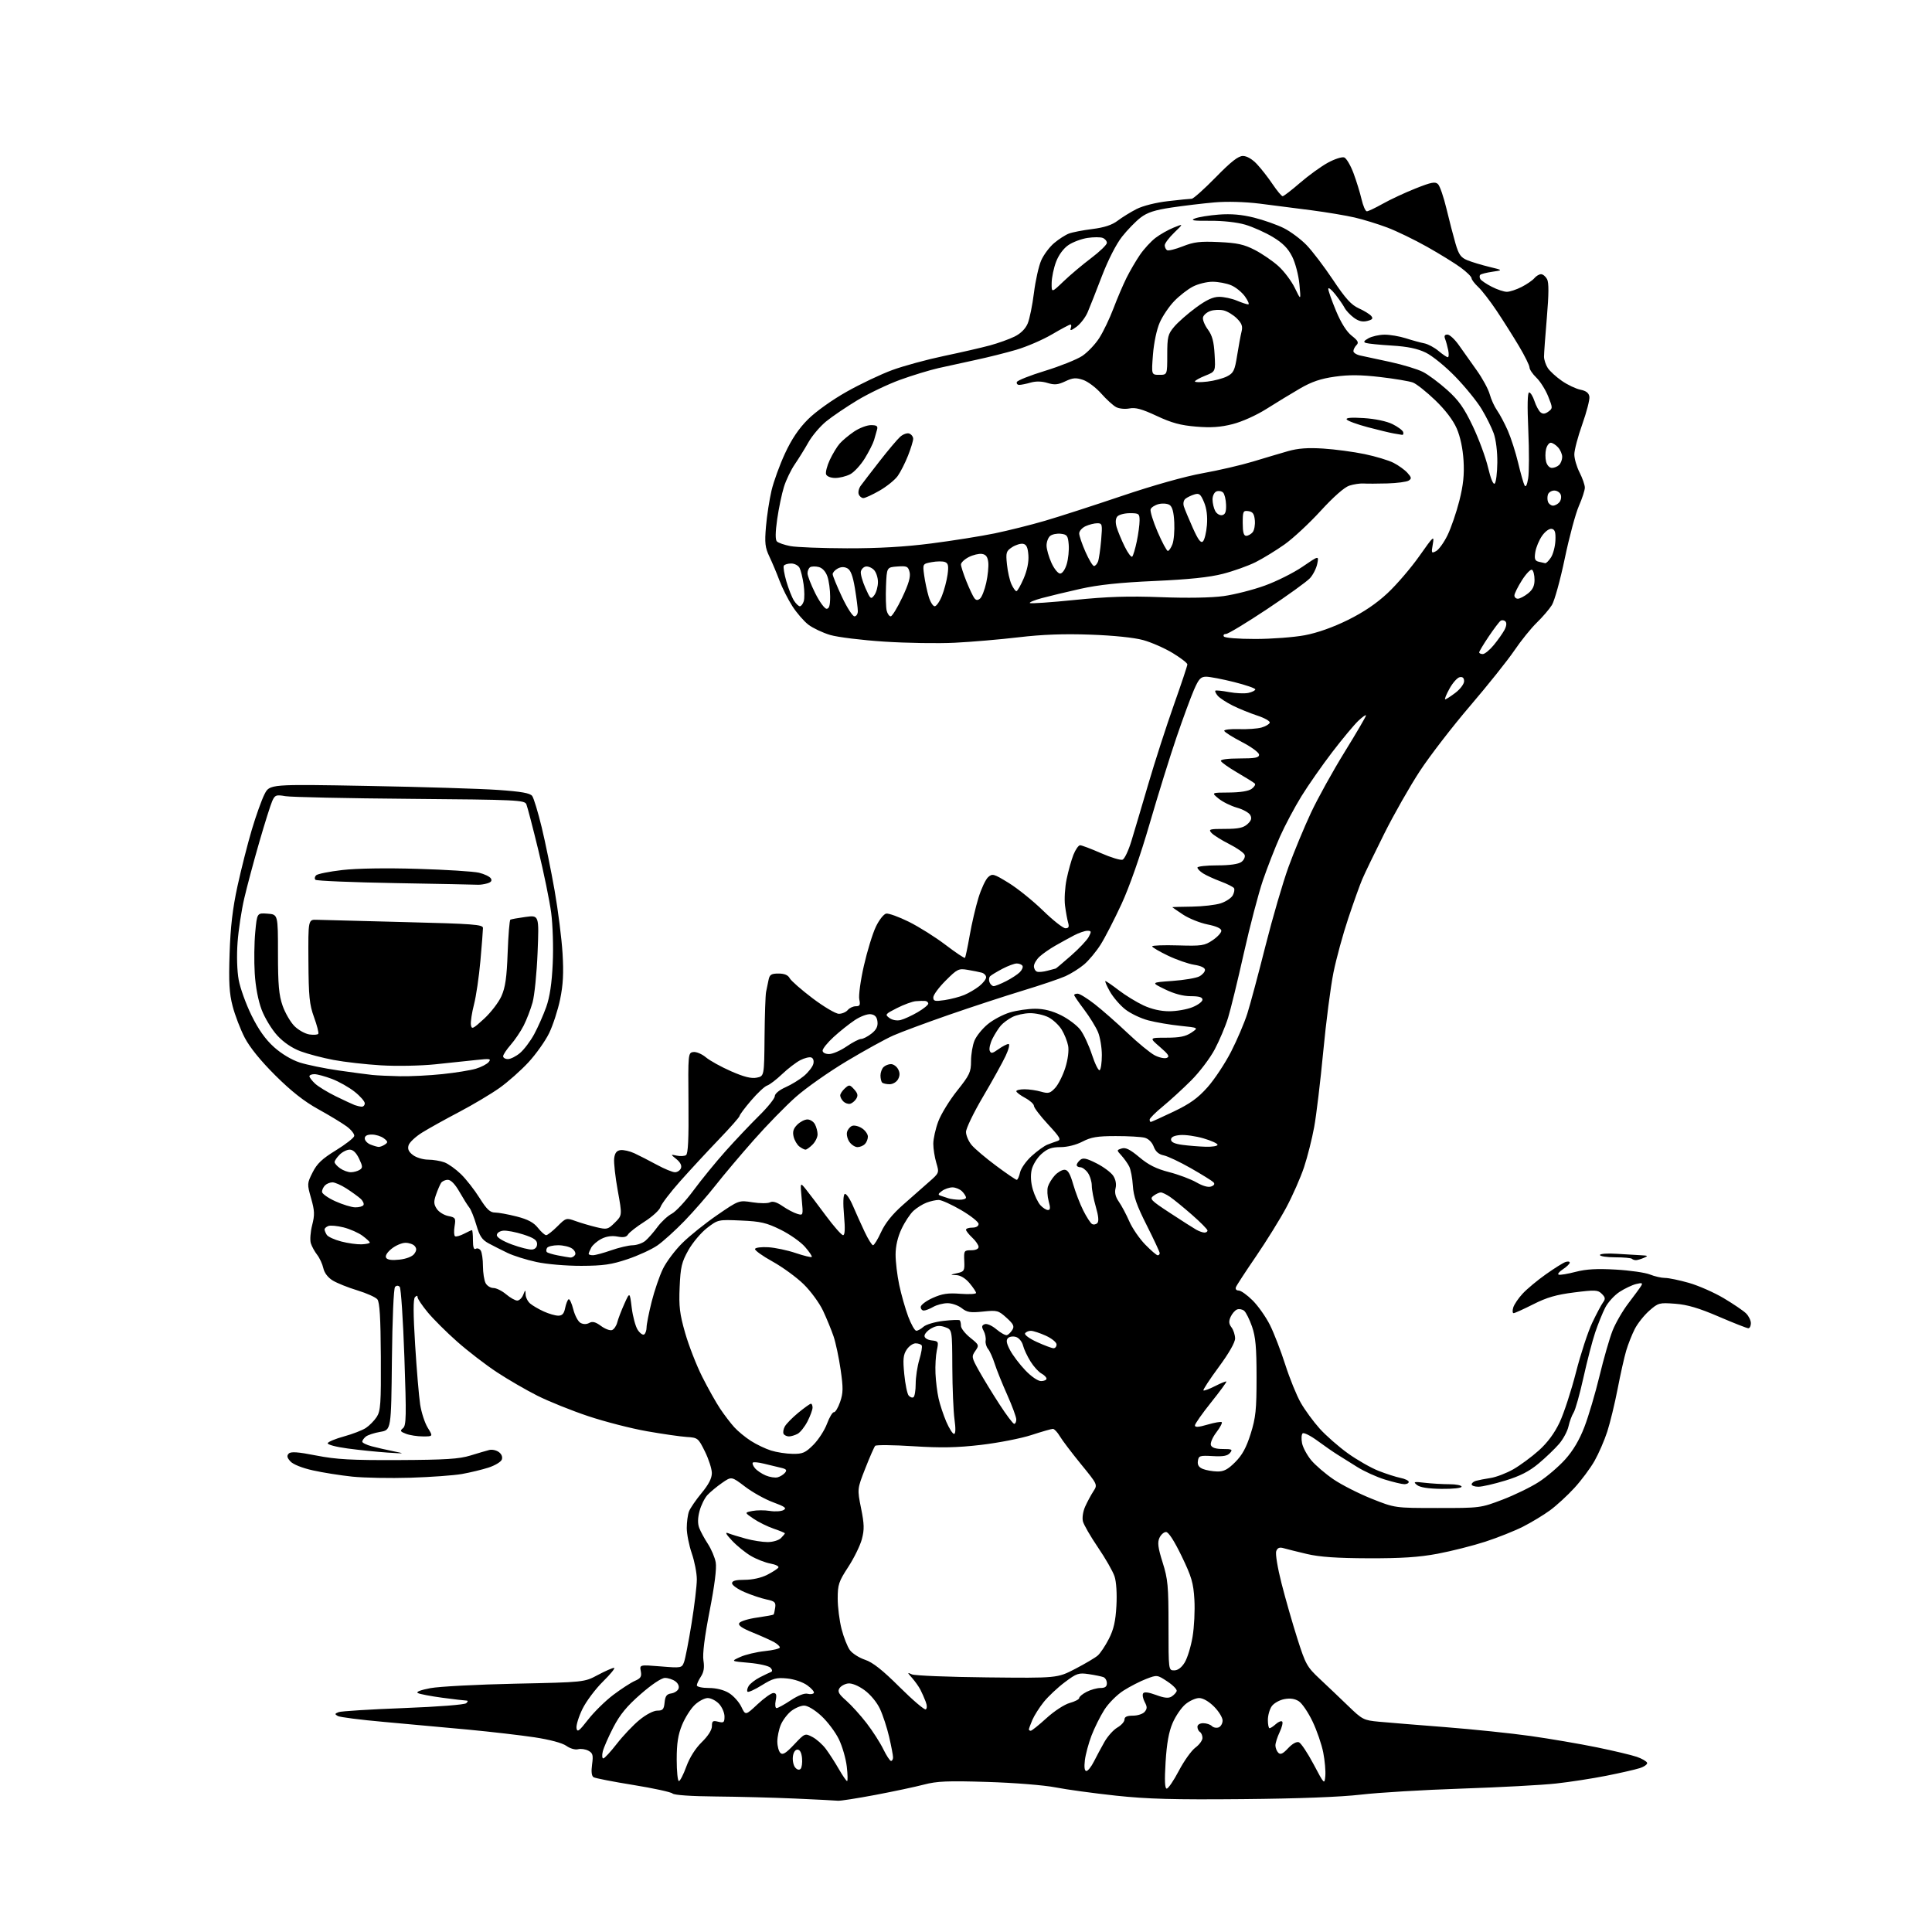 <?xml version="1.0" encoding="UTF-8" standalone="no"?>
<svg 
  version="1.1" 
  xmlns="http://www.w3.org/2000/svg" 
  xmlns:xlink="http://www.w3.org/1999/xlink" 
  xmlns:svg="http://www.w3.org/2000/svg"
  xmlns:rdf="http://www.w3.org/1999/02/22-rdf-syntax-ns#"
  xmlns:cc="http://creativecommons.org/ns#"
  xmlns:dc="http://purl.org/dc/elements/1.1/"
  viewBox="0 0 768 768"
  width="768"
  height="768"
>
<style>svg {background-color: white; }</style>"
<path stroke="none" fill="black" fill-rule="evenodd" d="M333.12,715.82C332.23,715.72 324.52,715.33 316.00,714.95C307.48,714.57 293.28,714.21 284.45,714.13C274.79,714.05 267.98,713.58 267.35,712.95C266.78,712.38 259.74,710.85 251.72,709.55C243.69,708.26 236.60,706.87 235.95,706.47C235.17,705.99 234.97,704.24 235.36,701.39C235.87,697.67 235.66,696.89 233.88,695.93C232.73,695.32 230.89,695.06 229.77,695.35C228.64,695.65 226.60,695.06 225.13,694.00C223.52,692.86 218.60,691.54 212.50,690.61C207.00,689.78 195.07,688.40 186.00,687.54C176.93,686.69 161.92,685.32 152.65,684.49C143.39,683.67 135.13,682.61 134.29,682.15C133.00,681.42 133.04,681.20 134.61,680.60C135.61,680.21 147.21,679.49 160.38,678.99C174.31,678.46 184.76,677.64 185.36,677.04C186.08,676.32 186.08,676.00 185.36,676.00C184.79,676.00 180.53,675.50 175.91,674.89C171.28,674.27 166.87,673.43 166.11,673.02C165.25,672.55 167.15,671.81 171.11,671.06C174.62,670.41 189.82,669.61 204.88,669.29C232.27,668.71 232.27,668.71 237.61,665.85C240.56,664.28 243.47,663.00 244.09,663.00C244.71,663.00 242.75,665.43 239.73,668.40C236.71,671.37 233.03,676.29 231.54,679.32C230.06,682.36 228.99,685.80 229.17,686.96C229.45,688.74 230.18,688.20 233.78,683.57C236.14,680.54 240.64,676.12 243.78,673.75C246.93,671.37 250.79,668.87 252.36,668.18C254.71,667.17 255.13,666.47 254.73,664.34C254.23,661.74 254.23,661.74 262.62,662.42C270.80,663.09 271.03,663.05 271.90,660.75C272.40,659.46 273.75,652.54 274.90,645.39C276.06,638.23 277.00,630.34 277.00,627.85C277.00,625.35 276.10,620.70 275.00,617.50C273.90,614.30 273.00,609.76 273.00,607.41C273.00,605.06 273.40,602.09 273.88,600.82C274.37,599.54 276.62,596.26 278.88,593.52C281.74,590.06 282.99,587.61 282.97,585.52C282.95,583.86 281.71,580.02 280.22,577.00C277.58,571.65 277.37,571.49 273.00,571.22C270.52,571.06 263.40,570.04 257.16,568.94C250.92,567.85 240.41,565.14 233.81,562.94C227.20,560.73 218.13,557.08 213.65,554.83C209.17,552.58 201.90,548.36 197.50,545.46C193.10,542.56 186.01,537.11 181.75,533.34C177.49,529.58 172.21,524.31 170.00,521.64C167.80,518.97 166.00,516.29 166.00,515.69C166.00,514.93 165.68,514.92 164.96,515.64C164.23,516.37 164.25,522.15 165.02,534.59C165.63,544.44 166.53,555.11 167.02,558.31C167.51,561.50 168.86,565.66 170.04,567.56C172.16,571.00 172.16,571.00 168.15,571.00C165.94,571.00 162.91,570.54 161.42,569.97C159.09,569.09 158.92,568.76 160.20,567.72C161.50,566.66 161.57,563.01 160.75,539.50C160.23,524.65 159.40,512.07 158.90,511.55C158.33,510.95 157.65,510.95 157.04,511.56C156.49,512.11 155.96,524.40 155.79,540.48C155.50,568.45 155.50,568.45 151.14,569.19C148.75,569.60 146.16,570.45 145.39,571.09C144.63,571.72 144.00,572.62 144.00,573.08C144.00,573.54 145.69,574.37 147.75,574.92C149.81,575.47 153.75,576.37 156.50,576.92C161.16,577.85 160.99,577.88 154.00,577.42C149.88,577.14 142.77,576.42 138.22,575.80C133.56,575.18 130.08,574.25 130.27,573.68C130.46,573.13 133.37,571.92 136.74,571.00C140.10,570.08 144.01,568.57 145.42,567.65C146.82,566.73 148.77,564.75 149.74,563.27C151.29,560.88 151.49,558.05 151.39,539.30C151.30,523.74 150.93,517.62 150.00,516.50C149.31,515.66 145.74,514.07 142.08,512.95C138.41,511.84 134.02,510.08 132.30,509.04C130.36,507.86 128.94,506.00 128.53,504.12C128.16,502.46 127.05,500.06 126.07,498.80C125.08,497.53 123.95,495.47 123.56,494.21C123.16,492.94 123.40,489.72 124.08,487.05C125.14,482.91 125.08,481.31 123.67,476.36C122.05,470.65 122.06,470.43 124.26,466.06C126.00,462.57 128.05,460.63 133.50,457.29C137.35,454.92 140.64,452.36 140.81,451.59C140.97,450.82 139.62,449.10 137.81,447.77C135.99,446.43 130.90,443.35 126.50,440.92C120.92,437.84 115.77,433.78 109.45,427.50C103.62,421.70 99.29,416.36 97.28,412.50C95.57,409.20 93.41,403.57 92.48,400.00C91.13,394.82 90.89,390.55 91.27,379.00C91.61,368.48 92.47,361.15 94.40,352.27C95.87,345.54 98.42,335.47 100.08,329.88C101.74,324.29 104.02,317.92 105.15,315.71C107.19,311.70 107.19,311.70 146.35,312.42C167.88,312.81 191.11,313.53 197.97,314.01C207.29,314.66 210.72,315.27 211.56,316.42C212.18,317.27 213.87,322.84 215.32,328.81C216.77,334.77 219.08,346.12 220.47,354.02C221.85,361.91 223.27,373.13 223.62,378.94C224.10,386.84 223.85,391.46 222.65,397.28C221.76,401.56 219.79,407.61 218.27,410.73C216.74,413.85 213.06,419.05 210.07,422.28C207.08,425.51 201.91,430.10 198.57,432.47C195.23,434.84 188.00,439.15 182.50,442.04C177.00,444.92 170.38,448.61 167.79,450.22C165.20,451.83 162.79,454.09 162.43,455.23C161.95,456.74 162.42,457.82 164.13,459.13C165.43,460.14 168.16,460.97 170.18,460.98C172.21,460.99 175.14,461.48 176.68,462.06C178.23,462.64 181.18,464.75 183.24,466.75C185.30,468.75 188.62,473.00 190.62,476.19C193.46,480.72 194.81,482.00 196.74,482.00C198.10,482.00 201.98,482.71 205.36,483.57C209.84,484.72 212.13,485.94 213.82,488.07C215.10,489.68 216.58,491.00 217.11,491.00C217.63,491.00 219.63,489.43 221.55,487.52C224.97,484.10 225.11,484.06 228.77,485.38C230.82,486.12 234.53,487.21 237.00,487.81C241.29,488.84 241.64,488.76 244.43,486.00C247.35,483.11 247.35,483.11 245.57,473.30C244.59,467.91 243.95,462.15 244.14,460.50C244.40,458.33 245.10,457.41 246.65,457.19C247.83,457.03 250.30,457.58 252.15,458.43C253.99,459.28 257.98,461.32 261.00,462.96C264.02,464.61 267.30,465.97 268.28,465.98C269.26,465.99 270.34,465.27 270.69,464.37C271.09,463.33 270.44,462.04 268.91,460.79C266.50,458.84 266.50,458.84 269.01,459.38C270.39,459.67 272.04,459.59 272.69,459.19C273.53,458.67 273.81,452.85 273.68,438.48C273.50,418.84 273.54,418.49 275.61,418.20C276.77,418.03 279.02,418.98 280.61,420.31C282.20,421.64 286.72,424.14 290.65,425.86C295.75,428.09 298.67,428.82 300.79,428.39C303.78,427.79 303.78,427.79 303.92,412.19C304.00,403.61 304.27,395.56 304.53,394.30C304.79,393.03 305.23,390.88 305.52,389.50C305.95,387.42 306.61,387.00 309.48,387.00C311.82,387.00 313.25,387.60 313.92,388.86C314.47,389.88 318.58,393.48 323.05,396.86C327.53,400.24 332.21,403.00 333.47,403.00C334.73,403.00 336.32,402.32 337.00,401.50C337.68,400.67 339.13,400.00 340.20,400.00C341.81,400.00 342.06,399.51 341.58,397.25C341.26,395.74 342.08,389.72 343.41,383.89C344.74,378.05 346.88,371.08 348.17,368.39C349.45,365.70 351.30,363.35 352.27,363.17C353.24,362.99 357.29,364.45 361.27,366.42C365.25,368.39 371.81,372.51 375.84,375.58C379.87,378.65 383.35,380.98 383.58,380.76C383.80,380.53 384.65,376.54 385.46,371.88C386.27,367.22 387.85,360.47 388.96,356.87C390.07,353.27 391.79,349.59 392.79,348.69C394.47,347.17 395.01,347.32 400.97,350.98C404.48,353.14 410.61,358.08 414.59,361.95C418.57,365.83 422.59,369.00 423.53,369.00C424.82,369.00 425.08,368.45 424.59,366.75C424.24,365.51 423.68,362.46 423.36,359.96C423.04,357.46 423.32,352.74 424.00,349.46C424.68,346.18 425.90,341.81 426.72,339.75C427.55,337.69 428.73,336.00 429.36,336.00C429.99,336.00 433.72,337.41 437.66,339.14C441.60,340.87 445.46,342.04 446.24,341.74C447.02,341.44 448.60,338.11 449.74,334.35C450.89,330.58 453.94,320.30 456.52,311.50C459.10,302.70 463.64,288.66 466.60,280.29C469.57,271.92 472.00,264.64 472.00,264.11C472.00,263.58 469.38,261.55 466.17,259.60C462.97,257.66 457.68,255.33 454.42,254.44C450.81,253.45 442.61,252.60 433.42,252.28C422.88,251.90 414.31,252.22 404.92,253.33C397.54,254.20 386.10,255.18 379.50,255.50C372.90,255.83 360.28,255.63 351.45,255.05C342.62,254.48 332.97,253.29 330.00,252.41C327.04,251.53 323.15,249.69 321.36,248.33C319.57,246.96 316.70,243.65 314.97,240.95C313.24,238.26 310.94,233.69 309.85,230.78C308.77,227.88 306.96,223.59 305.85,221.26C304.13,217.64 303.93,215.87 304.49,209.26C304.86,204.99 305.85,198.57 306.69,195.00C307.53,191.43 309.94,184.79 312.05,180.25C314.69,174.55 317.51,170.36 321.19,166.69C324.24,163.64 330.75,158.99 336.50,155.75C342.00,152.64 350.18,148.76 354.67,147.11C359.17,145.46 368.40,142.94 375.17,141.52C381.95,140.10 390.20,138.20 393.50,137.31C396.80,136.41 401.22,134.83 403.33,133.78C405.77,132.57 407.65,130.69 408.53,128.58C409.29,126.77 410.40,121.29 411.01,116.41C411.62,111.52 412.92,105.71 413.91,103.48C414.89,101.26 417.20,98.17 419.04,96.62C420.88,95.07 423.52,93.37 424.90,92.85C426.28,92.32 430.49,91.51 434.24,91.04C439.00,90.44 442.06,89.43 444.29,87.73C446.06,86.39 449.44,84.30 451.81,83.09C454.33,81.81 459.52,80.51 464.31,79.96C468.81,79.44 473.05,79.01 473.72,79.01C474.39,79.00 478.67,75.18 483.25,70.50C489.34,64.27 492.23,62.00 494.08,62.00C495.64,62.00 497.78,63.25 499.66,65.25C501.34,67.04 504.15,70.64 505.90,73.25C507.66,75.86 509.45,78.00 509.87,78.00C510.30,78.00 513.42,75.60 516.80,72.67C520.19,69.74 525.17,66.14 527.88,64.66C530.58,63.19 533.50,62.26 534.36,62.59C535.22,62.92 536.87,65.72 538.03,68.81C539.19,71.91 540.63,76.59 541.24,79.22C541.85,81.85 542.79,84.00 543.34,84.00C543.89,84.00 546.74,82.64 549.68,80.99C552.62,79.33 558.46,76.60 562.67,74.93C569.04,72.40 570.54,72.12 571.65,73.22C572.38,73.96 573.90,78.37 575.01,83.03C576.12,87.69 577.74,93.90 578.59,96.83C579.88,101.24 580.71,102.39 583.33,103.46C585.07,104.17 588.98,105.35 592.00,106.08C597.50,107.41 597.50,107.41 593.27,108.02C590.94,108.36 588.76,108.91 588.42,109.25C588.08,109.59 588.10,110.35 588.47,110.95C588.84,111.54 590.89,112.92 593.03,114.01C595.17,115.11 597.86,116.00 599.00,116.00C600.14,116.00 602.78,115.13 604.86,114.07C606.93,113.01 609.22,111.44 609.94,110.57C610.66,109.71 611.85,109.00 612.59,109.00C613.33,109.00 614.40,109.88 614.98,110.96C615.72,112.34 615.69,116.89 614.90,126.21C614.27,133.52 613.77,140.52 613.77,141.77C613.78,143.01 614.46,145.05 615.27,146.30C616.09,147.54 618.60,149.84 620.86,151.40C623.11,152.97 626.43,154.54 628.23,154.91C630.53,155.38 631.59,156.20 631.81,157.70C631.98,158.87 630.70,163.81 628.98,168.66C627.25,173.52 625.83,178.89 625.82,180.59C625.81,182.30 626.75,185.54 627.90,187.80C629.05,190.07 630.00,192.78 630.00,193.84C630.00,194.89 628.93,198.17 627.63,201.13C626.33,204.08 623.80,213.47 622.02,222.00C620.24,230.53 617.94,238.85 616.91,240.50C615.89,242.15 613.18,245.30 610.91,247.50C608.64,249.70 604.61,254.69 601.97,258.59C599.32,262.49 591.42,272.39 584.40,280.59C577.38,288.79 568.39,300.45 564.42,306.50C560.45,312.55 554.05,323.80 550.21,331.50C546.36,339.20 542.45,347.30 541.52,349.50C540.58,351.70 538.08,358.68 535.97,365.00C533.85,371.32 531.20,381.04 530.07,386.60C528.95,392.15 527.11,406.33 526.00,418.10C524.88,429.87 523.27,443.32 522.41,448.00C521.56,452.68 519.74,459.88 518.37,464.00C517.00,468.12 513.82,475.32 511.32,480.00C508.81,484.68 503.39,493.41 499.29,499.41C495.18,505.41 491.58,510.92 491.30,511.66C491.00,512.44 491.46,513.00 492.39,513.00C493.28,513.00 495.79,514.79 497.97,516.97C500.15,519.15 503.24,523.54 504.83,526.72C506.42,529.90 509.16,536.98 510.91,542.46C512.66,547.93 515.43,554.76 517.08,557.63C518.72,560.51 522.10,565.12 524.59,567.89C527.08,570.66 532.13,575.09 535.81,577.73C539.49,580.37 544.98,583.50 548.00,584.69C551.02,585.88 554.96,587.14 556.75,587.50C558.54,587.86 560.00,588.57 560.00,589.08C560.00,589.59 559.21,590.00 558.25,589.99C557.29,589.99 553.80,589.15 550.50,588.14C547.20,587.12 542.25,584.87 539.50,583.14C536.75,581.41 533.23,579.20 531.67,578.24C530.12,577.28 526.54,574.81 523.73,572.74C520.92,570.67 518.25,569.35 517.80,569.80C517.34,570.26 517.25,572.01 517.59,573.71C517.93,575.41 519.56,578.43 521.20,580.43C522.85,582.42 526.85,585.86 530.10,588.07C533.35,590.28 540.17,593.74 545.26,595.77C554.50,599.46 554.50,599.46 571.50,599.46C588.35,599.47 588.58,599.44 597.23,596.15C602.03,594.32 608.56,591.15 611.73,589.09C614.90,587.04 619.61,583.01 622.20,580.13C625.35,576.62 627.86,572.38 629.84,567.20C631.47,562.97 634.16,553.86 635.83,546.97C637.49,540.08 639.82,531.98 641.01,528.97C642.19,525.96 645.03,521.05 647.33,518.05C649.62,515.05 651.90,511.95 652.38,511.16C653.09,509.98 652.73,509.85 650.38,510.42C648.80,510.81 645.82,512.22 643.77,513.56C641.72,514.90 639.16,517.72 638.09,519.82C637.02,521.92 635.23,526.35 634.12,529.65C633.00,532.96 630.90,541.03 629.45,547.58C628.00,554.14 626.24,560.41 625.54,561.51C624.84,562.62 623.92,565.10 623.50,567.01C623.09,568.93 621.39,572.08 619.74,574.00C618.08,575.92 614.43,579.43 611.61,581.78C607.91,584.88 604.28,586.74 598.45,588.53C594.02,589.89 589.18,591.00 587.70,591.00C586.21,591.00 585.00,590.58 585.00,590.07C585.00,589.55 585.79,588.91 586.75,588.64C587.71,588.37 590.33,587.86 592.56,587.52C594.79,587.17 598.85,585.61 601.57,584.06C604.30,582.50 608.86,579.13 611.72,576.57C615.17,573.46 617.93,569.73 619.98,565.40C621.67,561.82 624.59,552.88 626.47,545.54C628.35,538.20 631.25,529.34 632.92,525.85C634.58,522.36 636.51,518.72 637.20,517.77C638.25,516.34 638.17,515.74 636.74,514.32C635.19,512.76 634.14,512.70 625.76,513.76C618.66,514.65 614.86,515.75 609.50,518.47C605.65,520.41 602.13,522.01 601.68,522.00C601.23,522.00 601.17,520.99 601.54,519.75C601.92,518.51 603.63,515.99 605.36,514.15C607.09,512.31 611.20,508.89 614.50,506.56C617.80,504.22 621.29,502.03 622.25,501.69C623.21,501.34 624.00,501.45 624.00,501.92C624.00,502.39 622.77,503.57 621.27,504.56C619.77,505.54 619.02,506.51 619.61,506.70C620.20,506.90 623.24,506.39 626.38,505.57C630.53,504.49 634.86,504.25 642.29,504.68C647.91,505.00 654.02,505.88 655.87,506.63C657.73,507.38 660.43,508.00 661.88,508.00C663.32,508.00 667.61,508.89 671.39,509.97C675.18,511.05 681.42,513.80 685.25,516.08C689.08,518.36 693.07,521.07 694.11,522.11C695.15,523.15 696.00,524.90 696.00,526.00C696.00,527.10 695.55,528.00 694.99,528.00C694.44,528.00 689.15,525.92 683.24,523.38C675.34,519.98 670.76,518.62 665.92,518.26C659.61,517.78 659.20,517.88 655.61,521.03C653.56,522.84 650.96,526.11 649.84,528.31C648.72,530.51 647.19,534.38 646.44,536.91C645.69,539.43 644.15,546.28 643.03,552.12C641.90,557.95 640.04,565.60 638.90,569.12C637.76,572.63 635.48,577.86 633.84,580.75C632.20,583.64 628.61,588.46 625.86,591.46C623.11,594.47 618.76,598.47 616.18,600.36C613.61,602.25 608.77,605.17 605.44,606.86C602.11,608.55 595.36,611.24 590.44,612.84C585.52,614.44 577.00,616.59 571.50,617.63C564.02,619.03 557.10,619.48 544.00,619.44C531.41,619.40 524.54,618.92 519.50,617.73C515.65,616.82 511.49,615.79 510.26,615.43C508.63,614.95 507.84,615.27 507.32,616.60C506.93,617.62 507.86,623.30 509.44,629.46C510.98,635.53 513.82,645.41 515.73,651.41C518.98,661.62 519.56,662.65 524.65,667.41C527.65,670.21 532.73,675.05 535.95,678.16C541.53,683.56 542.09,683.85 548.15,684.41C551.64,684.74 563.50,685.70 574.50,686.56C585.50,687.42 600.80,689.01 608.50,690.10C616.20,691.19 628.00,693.21 634.71,694.58C641.43,695.96 648.61,697.66 650.66,698.37C652.71,699.08 654.55,700.15 654.75,700.74C654.94,701.33 653.62,702.29 651.80,702.87C649.99,703.45 644.00,704.81 638.50,705.90C633.00,706.99 624.00,708.38 618.50,708.98C613.00,709.59 596.12,710.49 581.00,711.00C565.88,711.50 547.88,712.58 541.00,713.39C533.01,714.33 516.06,714.98 494.00,715.18C466.59,715.43 456.21,715.15 443.50,713.79C434.70,712.84 423.90,711.37 419.50,710.50C415.03,709.63 403.13,708.67 392.50,708.35C376.72,707.86 372.45,708.04 367.28,709.40C363.86,710.30 355.14,712.15 347.90,713.52C340.66,714.88 334.01,715.92 333.12,715.82zM463.79,711.00C464.40,711.00 466.57,707.80 468.62,703.90C470.67,699.99 473.62,695.86 475.18,694.71C476.73,693.56 478.00,691.84 478.00,690.87C478.00,689.91 477.55,688.84 477.00,688.50C476.45,688.16 476.00,687.23 476.00,686.44C476.00,685.60 476.96,685.00 478.30,685.00C479.57,685.00 481.11,685.51 481.73,686.13C482.36,686.76 483.57,686.99 484.43,686.66C485.29,686.33 486.00,685.10 486.00,683.93C486.00,682.76 484.47,680.27 482.60,678.40C480.53,676.33 478.21,675.00 476.68,675.00C475.29,675.00 472.83,676.11 471.21,677.48C469.59,678.84 467.30,682.19 466.13,684.93C464.62,688.42 463.80,693.03 463.34,700.45C462.89,707.83 463.03,711.00 463.79,711.00zM526.83,706.00C527.01,704.08 526.64,699.87 526.01,696.65C525.38,693.43 523.47,687.88 521.76,684.31C520.06,680.74 517.62,677.14 516.34,676.30C514.75,675.26 512.90,674.98 510.53,675.43C508.62,675.79 506.37,677.06 505.53,678.26C504.69,679.46 504.00,681.92 504.00,683.72C504.00,685.53 504.30,687.00 504.67,687.00C505.04,687.00 506.17,686.25 507.18,685.34C508.19,684.43 509.32,683.98 509.69,684.35C510.06,684.72 509.60,686.61 508.68,688.55C507.76,690.48 507.00,692.86 507.00,693.83C507.00,694.81 507.52,696.12 508.15,696.75C509.01,697.61 509.98,697.16 512.05,694.94C513.73,693.15 515.41,692.22 516.34,692.58C517.17,692.90 519.80,696.84 522.18,701.33C526.43,709.37 526.51,709.45 526.83,706.00zM269.87,708.00C270.34,708.00 271.68,705.41 272.83,702.23C274.16,698.61 276.44,695.00 278.97,692.53C281.47,690.09 283.00,687.68 283.00,686.19C283.00,684.12 283.35,683.87 285.50,684.41C287.71,684.96 288.00,684.72 288.00,682.33C288.00,680.85 287.02,678.59 285.83,677.31C284.63,676.04 282.61,675.00 281.34,675.00C280.07,675.00 277.73,676.24 276.15,677.75C274.56,679.26 272.30,682.83 271.13,685.69C269.53,689.59 269.00,692.99 269.00,699.44C269.00,704.15 269.39,708.00 269.87,708.00zM336.73,708.00C337.03,708.00 336.98,705.41 336.61,702.25C336.25,699.09 334.83,694.19 333.46,691.36C332.08,688.53 328.95,684.37 326.50,682.11C323.88,679.69 321.06,678.00 319.66,678.00C318.34,678.00 316.03,678.98 314.51,680.17C313.00,681.36 311.14,683.82 310.38,685.64C309.62,687.45 309.00,690.44 309.00,692.27C309.00,694.10 309.54,696.14 310.20,696.80C311.13,697.73 312.35,697.00 315.68,693.47C319.93,688.97 319.99,688.94 322.93,690.47C324.56,691.31 326.98,693.46 328.31,695.25C329.64,697.04 331.96,700.64 333.46,703.25C334.96,705.86 336.43,708.00 336.73,708.00zM318.23,703.17C318.73,702.67 319.00,700.73 318.82,698.88C318.61,696.69 317.97,695.50 317.00,695.50C316.10,695.50 315.37,696.62 315.18,698.31C315.00,699.86 315.41,701.79 316.09,702.60C316.83,703.50 317.68,703.72 318.23,703.17zM431.85,704.00C432.46,704.00 433.80,702.31 434.84,700.25C435.88,698.19 437.77,694.66 439.05,692.41C440.33,690.16 442.64,687.60 444.19,686.71C445.73,685.82 447.00,684.40 447.00,683.55C447.00,682.46 448.00,682.00 450.38,682.00C452.24,682.00 454.33,681.31 455.03,680.47C456.06,679.23 456.06,678.48 455.03,676.56C454.34,675.26 454.05,673.72 454.41,673.15C454.83,672.46 456.56,672.68 459.55,673.78C462.84,675.00 464.51,675.17 465.72,674.41C466.63,673.83 467.55,672.85 467.75,672.24C467.96,671.62 466.30,669.90 464.06,668.42C460.03,665.75 459.96,665.74 455.66,667.39C453.28,668.30 449.22,670.37 446.65,672.01C444.04,673.66 440.65,677.06 438.98,679.69C437.34,682.28 435.04,686.90 433.88,689.95C432.72,693.00 431.53,697.41 431.25,699.75C430.92,702.50 431.13,704.00 431.85,704.00zM354.20,700.00C354.64,700.00 355.00,699.35 355.00,698.56C355.00,697.77 354.30,694.12 353.45,690.45C352.60,686.78 350.95,681.75 349.79,679.28C348.57,676.67 345.97,673.54 343.62,671.84C341.18,670.07 338.61,669.03 337.14,669.20C335.80,669.37 334.24,670.23 333.68,671.13C332.87,672.43 333.43,673.44 336.40,676.04C338.45,677.85 342.10,681.88 344.50,685.00C346.90,688.12 349.89,692.78 351.13,695.34C352.38,697.90 353.76,700.00 354.20,700.00zM239.82,699.00C240.29,699.00 242.71,696.38 245.19,693.19C247.68,689.99 251.73,685.71 254.21,683.69C256.81,681.55 259.79,680.00 261.29,680.00C263.47,680.00 263.92,679.50 264.19,676.75C264.43,674.23 265.02,673.43 266.81,673.17C268.08,672.99 269.39,672.14 269.72,671.28C270.08,670.36 269.56,669.15 268.47,668.36C267.45,667.61 265.59,667.00 264.34,667.00C262.97,667.00 259.12,669.56 254.69,673.43C249.17,678.24 246.44,681.57 243.79,686.68C241.85,690.43 239.97,694.74 239.61,696.25C239.25,697.76 239.35,699.00 239.82,699.00zM409.75,688.00C410.16,687.99 412.98,685.74 416.00,682.98C419.07,680.18 423.16,677.52 425.25,676.95C427.31,676.38 429.00,675.50 429.00,674.99C429.00,674.47 430.33,673.36 431.95,672.53C433.57,671.69 436.05,671.00 437.45,671.00C439.29,671.00 440.00,670.47 440.00,669.11C440.00,668.07 439.38,666.98 438.63,666.69C437.87,666.40 435.27,665.86 432.84,665.50C428.78,664.89 428.00,665.15 423.27,668.71C420.44,670.83 416.68,674.36 414.93,676.54C413.18,678.72 411.13,681.95 410.37,683.72C409.62,685.49 409.00,687.18 409.00,687.47C409.00,687.76 409.34,688.00 409.75,688.00zM301.13,677.47C303.76,675.01 306.60,673.00 307.43,673.00C308.59,673.00 308.81,673.72 308.35,676.00C308.02,677.66 308.18,679.00 308.70,679.00C309.23,679.00 311.77,677.60 314.35,675.89C317.23,673.98 319.81,672.98 321.02,673.30C322.11,673.58 323.23,673.44 323.51,672.98C323.79,672.53 322.61,671.15 320.88,669.92C319.07,668.63 315.67,667.48 312.84,667.21C308.62,666.80 307.23,667.18 302.84,669.91C300.04,671.65 297.48,672.81 297.16,672.49C296.83,672.17 297.04,671.14 297.61,670.20C298.18,669.27 300.19,667.71 302.07,666.75C303.96,665.79 305.95,664.83 306.50,664.63C307.11,664.40 307.02,663.74 306.27,662.94C305.59,662.22 301.76,661.35 297.77,661.00C290.50,660.37 290.50,660.37 294.26,658.67C296.32,657.73 300.71,656.69 304.01,656.34C307.30,656.00 310.00,655.35 310.00,654.89C310.00,654.44 308.99,653.49 307.75,652.79C306.51,652.09 302.71,650.38 299.30,648.99C294.85,647.18 293.32,646.10 293.89,645.18C294.33,644.47 297.50,643.49 300.95,643.01C304.39,642.52 307.34,641.98 307.51,641.81C307.67,641.64 307.96,640.40 308.15,639.05C308.45,636.94 307.99,636.50 304.70,635.81C302.60,635.37 298.67,634.05 295.95,632.88C293.23,631.71 291.00,630.13 291.00,629.38C291.00,628.39 292.43,628.00 296.04,628.00C299.09,628.00 302.61,627.22 304.97,626.01C307.11,624.92 309.12,623.62 309.42,623.12C309.73,622.63 308.30,621.91 306.24,621.54C304.18,621.16 300.70,619.80 298.50,618.51C296.30,617.22 292.93,614.49 291.00,612.43C288.54,609.81 288.09,608.93 289.50,609.49C290.60,609.93 293.74,610.89 296.47,611.64C299.20,612.39 303.11,613.00 305.15,613.00C307.19,613.00 309.56,612.29 310.43,611.43C311.29,610.56 312.00,609.71 312.00,609.52C312.00,609.34 310.01,608.51 307.57,607.68C305.14,606.85 301.52,605.07 299.54,603.72C295.93,601.26 295.93,601.26 299.07,600.64C300.79,600.29 303.91,600.28 305.99,600.61C308.08,600.95 310.54,600.80 311.47,600.27C312.84,599.51 312.03,598.91 307.33,597.18C304.12,596.00 299.09,593.20 296.15,590.95C290.79,586.87 290.79,586.87 287.03,589.48C284.96,590.91 282.35,593.08 281.22,594.29C280.10,595.51 278.68,598.37 278.08,600.65C277.34,603.43 277.30,605.65 277.95,607.37C278.48,608.77 280.03,611.63 281.39,613.71C282.75,615.80 284.16,619.11 284.51,621.07C284.93,623.39 284.07,630.20 282.08,640.41C280.06,650.77 279.22,657.51 279.63,660.07C280.07,662.83 279.78,664.69 278.63,666.45C277.73,667.81 277.00,669.40 277.00,669.96C277.00,670.53 279.14,671.00 281.75,671.00C284.73,671.01 287.72,671.75 289.76,673.00C291.56,674.09 293.77,676.55 294.69,678.47C296.35,681.95 296.35,681.95 301.13,677.47zM368.00,679.50C368.56,679.15 368.54,677.93 367.96,676.40C367.43,675.00 366.49,672.88 365.87,671.68C365.26,670.48 363.79,668.42 362.63,667.09C360.59,664.78 360.58,664.72 362.50,665.59C363.60,666.09 377.05,666.63 392.40,666.79C420.30,667.09 420.30,667.09 427.40,663.41C431.30,661.38 435.34,659.00 436.36,658.11C437.38,657.23 439.37,654.25 440.78,651.50C442.71,647.73 443.45,644.50 443.79,638.38C444.06,633.53 443.76,628.79 443.05,626.65C442.40,624.67 439.44,619.49 436.48,615.15C433.52,610.80 430.82,606.13 430.48,604.77C430.12,603.36 430.51,600.81 431.37,598.89C432.21,597.03 433.67,594.30 434.62,592.84C436.36,590.17 436.36,590.17 429.69,582.01C426.03,577.52 422.25,572.54 421.30,570.93C420.35,569.32 419.10,568.00 418.54,568.00C417.97,568.00 414.13,569.10 410.00,570.45C405.88,571.80 396.88,573.55 390.00,574.36C380.39,575.48 374.17,575.60 363.06,574.90C355.12,574.39 348.30,574.32 347.90,574.74C347.51,575.16 345.74,579.19 343.97,583.71C340.75,591.91 340.75,591.91 342.29,599.56C343.57,605.89 343.62,608.01 342.60,611.86C341.92,614.41 339.48,619.38 337.18,622.91C333.42,628.66 333.00,629.93 333.00,635.44C333.00,638.82 333.69,644.26 334.53,647.54C335.37,650.82 336.86,654.60 337.84,655.94C338.82,657.28 341.54,659.01 343.88,659.79C346.95,660.82 350.80,663.86 357.61,670.64C362.82,675.82 367.50,679.81 368.00,679.50zM466.76,664.00C468.23,664.00 469.70,662.89 470.95,660.84C472.01,659.10 473.41,654.53 474.06,650.67C474.71,646.82 475.04,640.17 474.79,635.90C474.40,629.22 473.69,626.81 469.71,618.57C466.79,612.53 464.51,609.00 463.52,609.00C462.66,609.00 461.48,610.05 460.89,611.34C460.05,613.18 460.33,615.28 462.16,621.09C464.25,627.70 464.50,630.42 464.50,646.25C464.50,664.00 464.50,664.00 466.76,664.00zM573.01,591.85C567.68,591.78 564.44,591.26 563.26,590.30C561.69,589.02 562.03,588.92 566.39,589.43C569.08,589.74 573.47,590.00 576.14,590.00C578.81,590.00 581.00,590.44 581.00,590.97C581.00,591.53 577.60,591.90 573.01,591.85zM163.17,587.42C155.10,587.67 144.68,587.47 140.01,586.98C135.34,586.49 128.30,585.38 124.38,584.50C120.12,583.56 116.51,582.11 115.44,580.93C114.10,579.45 113.93,578.67 114.79,577.81C115.64,576.96 118.39,577.15 125.71,578.59C133.75,580.16 139.61,580.48 158.50,580.40C177.10,580.31 182.55,579.97 187.00,578.59C190.03,577.66 193.40,576.66 194.50,576.39C195.60,576.11 197.31,576.48 198.30,577.22C199.42,578.04 199.86,579.20 199.47,580.23C199.11,581.14 196.73,582.57 194.16,583.40C191.60,584.22 186.88,585.36 183.67,585.93C180.47,586.50 171.24,587.17 163.17,587.42zM309.11,587.26C310.11,587.00 311.44,586.18 312.06,585.43C312.94,584.37 312.58,583.95 310.34,583.44C308.78,583.09 305.77,582.36 303.65,581.83C301.53,581.30 299.55,581.11 299.26,581.41C298.96,581.71 299.34,582.71 300.11,583.63C300.87,584.55 302.80,585.85 304.39,586.52C305.98,587.19 308.11,587.52 309.11,587.26zM483.87,584.94C486.48,584.99 488.09,584.15 491.02,581.21C493.81,578.42 495.43,575.45 497.16,569.96C499.18,563.52 499.50,560.44 499.50,547.50C499.50,535.62 499.12,531.42 497.70,527.33C496.70,524.48 495.30,521.66 494.57,521.06C493.85,520.46 492.58,520.22 491.76,520.54C490.94,520.85 489.79,522.17 489.20,523.46C488.39,525.24 488.47,526.24 489.54,527.65C490.31,528.67 490.95,530.64 490.97,532.03C490.99,533.61 488.55,537.89 484.47,543.42C480.88,548.29 478.14,552.47 478.38,552.71C478.61,552.95 480.69,552.18 483.00,551.00C485.31,549.82 487.33,549.00 487.50,549.18C487.67,549.36 484.93,553.10 481.41,557.50C477.89,561.90 475.00,566.01 475.00,566.64C475.00,567.45 476.48,567.35 480.07,566.29C482.86,565.48 485.38,565.05 485.67,565.34C485.96,565.63 484.98,567.47 483.49,569.42C481.99,571.39 481.04,573.65 481.36,574.49C481.75,575.50 483.31,576.00 486.09,576.00C489.75,576.00 490.09,576.19 488.94,577.57C487.97,578.74 486.20,579.06 482.07,578.82C476.94,578.53 476.47,578.68 476.18,580.76C475.95,582.35 476.54,583.28 478.18,583.94C479.46,584.45 482.02,584.90 483.87,584.94zM315.08,577.93C319.07,577.99 320.14,577.52 323.32,574.35C325.33,572.34 327.77,568.57 328.74,565.97C329.71,563.37 330.95,561.30 331.50,561.37C332.05,561.44 333.16,559.60 333.96,557.29C335.19,553.73 335.22,551.74 334.16,544.45C333.48,539.71 332.21,533.75 331.35,531.21C330.49,528.68 328.61,524.10 327.18,521.05C325.75,518.00 322.28,513.25 319.46,510.50C316.65,507.75 311.07,503.68 307.06,501.46C303.04,499.24 299.93,496.99 300.13,496.46C300.33,495.93 302.71,495.63 305.42,495.80C308.12,495.96 313.01,496.99 316.29,498.10C319.56,499.20 322.43,499.90 322.68,499.65C322.92,499.41 321.71,497.60 319.98,495.63C318.25,493.65 313.88,490.59 310.27,488.81C304.66,486.05 302.37,485.52 294.57,485.18C285.49,484.78 285.42,484.80 281.07,488.14C278.67,489.99 275.33,493.96 273.64,496.96C270.98,501.70 270.52,503.62 270.17,511.63C269.83,519.37 270.19,522.31 272.37,529.92C273.80,534.90 276.84,542.70 279.12,547.24C281.40,551.78 284.62,557.52 286.28,560.00C287.94,562.48 290.47,565.79 291.90,567.36C293.33,568.94 296.30,571.38 298.50,572.79C300.70,574.20 304.30,575.92 306.50,576.61C308.70,577.30 312.56,577.90 315.08,577.93zM313.62,571.00C312.80,571.00 311.85,570.56 311.51,570.02C311.18,569.48 311.38,568.16 311.95,567.09C312.53,566.01 314.96,563.53 317.35,561.57C319.75,559.61 322.00,558.00 322.35,558.00C322.71,558.00 323.00,558.69 323.00,559.54C323.00,560.39 322.10,562.85 321.00,565.01C319.89,567.17 318.12,569.40 317.06,569.97C316.00,570.53 314.45,571.00 313.62,571.00zM379.24,570.00C379.87,570.00 379.94,567.92 379.43,564.25C378.99,561.09 378.60,551.76 378.56,543.53C378.50,528.55 378.50,528.55 375.68,527.56C373.56,526.81 372.20,526.94 370.18,528.07C368.71,528.90 367.50,530.23 367.50,531.04C367.50,531.90 368.66,532.63 370.35,532.83C373.07,533.14 373.16,533.31 372.40,536.83C371.97,538.85 371.73,542.98 371.87,546.00C372.00,549.02 372.56,553.48 373.10,555.91C373.64,558.33 375.02,562.49 376.16,565.16C377.31,567.82 378.69,570.00 379.24,570.00zM403.16,566.00C403.62,566.00 403.99,565.21 403.99,564.25C403.98,563.29 402.36,558.90 400.40,554.50C398.43,550.10 396.18,544.52 395.41,542.11C394.64,539.69 393.45,537.04 392.76,536.21C392.07,535.37 391.64,533.88 391.81,532.89C391.97,531.89 391.62,530.15 391.01,529.02C390.14,527.40 390.23,526.85 391.44,526.38C392.31,526.05 394.32,526.93 396.11,528.44C397.84,529.89 399.73,530.92 400.30,530.73C400.88,530.54 401.84,529.59 402.43,528.63C403.30,527.21 402.88,526.33 400.09,523.82C396.87,520.91 396.37,520.78 390.74,521.37C385.73,521.89 384.41,521.68 382.27,519.99C380.87,518.90 378.33,518.02 376.62,518.04C374.90,518.05 372.38,518.71 371.00,519.50C369.62,520.29 367.94,520.95 367.25,520.96C366.56,520.98 366.00,520.35 366.00,519.55C366.00,518.75 368.14,517.13 370.75,515.96C374.51,514.27 376.80,513.92 381.75,514.30C385.19,514.56 388.00,514.41 388.00,513.96C388.00,513.52 386.83,511.77 385.41,510.08C383.81,508.17 381.81,506.95 380.16,506.88C377.55,506.77 377.56,506.75 380.50,506.10C383.30,505.48 383.49,505.15 383.31,501.22C383.13,497.17 383.24,497.00 386.06,497.00C387.83,497.00 389.00,496.47 389.00,495.67C389.00,494.95 387.88,493.29 386.50,492.00C385.12,490.71 384.00,489.28 384.00,488.83C384.00,488.37 385.12,488.00 386.50,488.00C388.02,488.00 389.00,487.43 389.00,486.54C389.00,485.74 385.88,483.27 382.08,481.04C378.27,478.82 374.25,477.00 373.14,477.00C372.03,477.00 369.86,477.48 368.32,478.07C366.77,478.65 364.43,480.12 363.12,481.32C361.81,482.52 359.67,485.75 358.38,488.50C356.85,491.73 356.02,495.34 356.01,498.68C356.00,501.54 356.65,506.97 357.45,510.76C358.25,514.56 359.86,520.21 361.02,523.33C362.19,526.45 363.64,529.00 364.24,529.00C364.85,529.00 366.14,528.28 367.11,527.40C368.09,526.52 371.62,525.47 374.96,525.08C378.30,524.69 381.25,524.58 381.52,524.85C381.78,525.12 382.00,526.11 382.00,527.07C382.00,528.02 383.65,530.13 385.67,531.75C389.22,534.60 389.28,534.76 387.70,537.02C386.14,539.25 386.21,539.63 389.17,544.93C390.88,547.99 394.54,553.99 397.31,558.25C400.07,562.51 402.70,566.00 403.16,566.00zM363.11,555.43C363.60,555.13 364.00,552.73 364.00,550.10C364.00,547.47 364.65,543.14 365.45,540.49C366.25,537.83 366.68,535.29 366.39,534.83C366.11,534.37 365.02,534.00 363.96,534.00C362.91,534.00 361.30,535.13 360.40,536.52C359.05,538.57 358.88,540.38 359.46,546.27C359.85,550.25 360.63,554.06 361.20,554.74C361.76,555.42 362.63,555.73 363.11,555.43zM413.83,549.00C415.02,549.00 416.00,548.57 416.00,548.04C416.00,547.50 415.09,546.59 413.99,545.99C412.88,545.40 410.92,543.25 409.65,541.21C408.37,539.17 407.02,536.29 406.66,534.82C406.29,533.34 405.05,531.83 403.90,531.47C402.74,531.10 401.30,531.30 400.68,531.92C399.86,532.74 400.08,534.01 401.53,536.74C402.61,538.77 405.34,542.37 407.58,544.72C409.94,547.19 412.57,549.00 413.83,549.00zM418.75,535.94C419.44,535.97 420.00,535.30 420.00,534.45C420.00,533.60 418.09,532.04 415.75,530.97C413.41,529.91 410.74,529.03 409.81,529.02C408.88,529.01 407.83,529.46 407.49,530.02C407.13,530.59 409.21,532.12 412.18,533.47C415.10,534.80 418.06,535.91 418.75,535.94zM256.04,530.47C256.57,530.15 257.01,528.90 257.02,527.69C257.02,526.49 257.93,521.90 259.03,517.50C260.14,513.10 262.15,507.20 263.52,504.40C264.88,501.59 268.36,496.96 271.25,494.11C274.14,491.25 280.38,486.25 285.11,483.00C293.73,477.08 293.73,477.08 299.11,477.93C302.08,478.40 305.21,478.41 306.09,477.95C307.16,477.38 308.78,477.87 311.09,479.46C312.96,480.76 315.58,482.13 316.91,482.52C319.31,483.23 319.31,483.23 318.69,476.58C318.07,469.93 318.07,469.93 320.31,472.71C321.55,474.25 325.15,478.99 328.30,483.25C331.46,487.51 334.53,491.00 335.13,491.00C335.87,491.00 335.99,488.53 335.51,483.12C335.08,478.28 335.19,475.00 335.79,474.63C336.33,474.30 337.78,476.38 339.02,479.26C340.25,482.14 342.38,486.86 343.75,489.75C345.12,492.64 346.60,495.00 347.04,495.00C347.49,495.00 348.94,492.64 350.26,489.75C351.87,486.24 354.73,482.67 358.89,479.00C362.31,475.98 366.97,471.87 369.25,469.87C373.37,466.26 373.39,466.23 372.20,462.26C371.54,460.06 371.00,456.65 371.00,454.67C371.00,452.69 371.89,448.70 372.98,445.79C374.07,442.88 377.44,437.38 380.48,433.57C385.46,427.32 386.00,426.17 386.00,421.79C386.00,419.12 386.62,415.45 387.38,413.64C388.13,411.83 390.49,408.91 392.63,407.15C394.76,405.38 398.72,403.28 401.43,402.47C404.14,401.66 408.67,401.00 411.49,401.00C415.00,401.00 418.25,401.82 421.83,403.60C424.70,405.04 428.14,407.62 429.45,409.35C430.77,411.08 432.85,415.53 434.06,419.23C435.27,422.93 436.66,425.71 437.13,425.42C437.61,425.12 438.00,422.42 438.00,419.41C438.00,416.40 437.31,412.28 436.47,410.26C435.62,408.24 433.15,404.23 430.97,401.34C428.78,398.45 427.00,395.84 427.00,395.54C427.00,395.24 427.63,395.00 428.41,395.00C429.19,395.00 432.22,396.88 435.16,399.17C438.10,401.46 443.95,406.60 448.17,410.60C452.38,414.59 457.26,418.60 459.01,419.50C460.75,420.41 462.91,420.87 463.79,420.53C465.07,420.03 464.52,419.14 461.11,416.20C456.81,412.50 456.81,412.50 463.70,412.50C468.90,412.50 471.31,412.02 473.54,410.52C476.50,408.54 476.50,408.54 469.22,407.79C465.22,407.38 459.49,406.41 456.49,405.62C453.49,404.84 449.34,402.86 447.27,401.21C445.19,399.57 442.45,396.37 441.18,394.11C439.91,391.85 439.12,390.00 439.43,390.00C439.73,390.00 442.12,391.64 444.74,393.65C447.36,395.66 451.75,398.35 454.50,399.64C457.73,401.15 461.35,401.98 464.73,401.99C467.61,402.00 471.77,401.28 473.98,400.39C476.19,399.51 478.00,398.16 478.00,397.39C478.00,396.40 476.65,396.00 473.35,396.00C470.31,396.00 466.74,395.05 463.10,393.27C457.50,390.54 457.50,390.54 466.00,389.94C470.68,389.61 475.52,388.79 476.75,388.13C477.99,387.47 479.00,386.31 479.00,385.55C479.00,384.70 477.38,383.93 474.75,383.52C472.41,383.16 467.69,381.52 464.25,379.87C460.81,378.22 458.00,376.57 458.00,376.19C458.00,375.81 462.62,375.64 468.26,375.81C477.66,376.09 478.82,375.92 482.01,373.77C483.93,372.48 485.50,370.78 485.50,370.00C485.50,369.08 483.56,368.19 480.00,367.48C476.98,366.87 472.59,365.10 470.25,363.55C467.91,362.00 466.00,360.68 466.00,360.62C466.01,360.55 469.51,360.45 473.79,360.40C478.07,360.34 483.25,359.74 485.30,359.07C487.34,358.39 489.48,356.97 490.05,355.90C490.63,354.83 490.84,353.55 490.54,353.06C490.23,352.56 487.85,351.36 485.24,350.39C482.63,349.41 479.49,347.98 478.25,347.19C477.01,346.41 476.00,345.37 476.00,344.88C476.00,344.40 479.51,344.00 483.81,344.00C488.80,344.00 492.29,343.51 493.47,342.64C494.49,341.90 495.07,340.62 494.76,339.81C494.45,339.00 491.68,337.06 488.61,335.51C485.54,333.96 482.38,331.97 481.58,331.09C480.28,329.65 480.79,329.50 486.97,329.50C492.24,329.50 494.26,329.07 495.86,327.62C497.39,326.24 497.69,325.30 497.01,324.02C496.50,323.06 494.11,321.73 491.70,321.06C489.29,320.38 486.01,318.76 484.41,317.45C481.50,315.07 481.50,315.07 488.56,315.04C493.02,315.01 496.33,314.48 497.56,313.58C498.62,312.80 499.19,311.85 498.81,311.47C498.43,311.09 495.31,309.14 491.88,307.14C488.45,305.14 485.50,303.05 485.32,302.50C485.12,301.89 488.03,301.50 492.75,301.50C498.97,301.50 500.50,301.20 500.50,300.00C500.50,299.16 497.49,296.94 493.65,294.95C489.88,292.99 486.73,291.00 486.65,290.51C486.57,290.03 489.20,289.72 492.50,289.84C495.80,289.95 499.82,289.67 501.43,289.22C503.05,288.76 504.53,287.90 504.74,287.29C504.94,286.69 502.72,285.41 499.80,284.46C496.89,283.50 492.45,281.70 489.94,280.44C487.43,279.18 484.78,277.44 484.04,276.55C483.31,275.67 482.89,274.77 483.11,274.56C483.32,274.34 485.75,274.59 488.50,275.10C491.25,275.62 494.74,275.77 496.25,275.44C497.76,275.11 499.00,274.48 499.00,274.04C499.00,273.60 495.19,272.29 490.54,271.12C485.88,269.96 480.91,269.00 479.48,269.00C477.31,269.00 476.52,269.85 474.61,274.25C473.35,277.14 470.25,285.57 467.71,293.00C465.17,300.43 460.36,315.88 457.03,327.34C453.33,340.09 448.98,352.52 445.83,359.34C442.99,365.48 439.24,372.77 437.49,375.53C435.73,378.30 432.78,381.85 430.93,383.40C429.08,384.96 425.75,387.05 423.53,388.05C421.31,389.05 413.65,391.64 406.50,393.81C399.35,395.98 386.13,400.32 377.11,403.45C368.10,406.58 358.20,410.26 355.11,411.62C352.03,412.98 343.71,417.56 336.63,421.80C329.55,426.03 320.45,432.43 316.41,436.00C312.37,439.57 304.81,447.31 299.62,453.20C294.42,459.08 287.59,467.18 284.44,471.20C281.29,475.21 275.74,481.57 272.11,485.33C268.47,489.09 263.64,493.46 261.37,495.05C259.09,496.64 253.74,499.11 249.46,500.54C243.08,502.69 239.80,503.16 231.10,503.19C225.12,503.21 217.35,502.55 213.28,501.67C209.31,500.82 204.13,499.20 201.78,498.07C199.43,496.94 196.03,495.23 194.24,494.26C191.63,492.85 190.65,491.39 189.37,487.00C188.49,483.98 187.22,480.82 186.55,480.00C185.88,479.18 184.12,476.36 182.63,473.75C180.89,470.70 179.23,469.00 178.02,469.00C176.97,469.00 175.76,469.56 175.32,470.25C174.88,470.94 173.98,473.03 173.33,474.89C172.36,477.66 172.41,478.69 173.61,480.52C174.42,481.76 176.47,483.04 178.17,483.38C181.06,483.96 181.23,484.23 180.70,487.48C180.39,489.40 180.47,491.17 180.89,491.43C181.30,491.69 182.90,491.25 184.44,490.45C185.97,489.65 187.40,489.00 187.61,489.00C187.83,489.00 188.00,490.83 188.00,493.06C188.00,495.78 188.37,496.89 189.11,496.43C189.72,496.05 190.62,496.36 191.10,497.12C191.58,497.88 191.98,500.67 191.98,503.32C191.99,505.96 192.47,509.00 193.04,510.07C193.60,511.13 195.00,512.00 196.14,512.00C197.28,512.00 199.55,513.12 201.18,514.50C202.82,515.88 204.81,517.00 205.61,517.00C206.41,517.00 207.47,515.99 207.97,514.75C208.84,512.58 208.88,512.57 208.94,514.60C208.97,515.75 209.79,517.36 210.75,518.18C211.71,519.00 214.14,520.42 216.15,521.33C218.16,522.25 220.76,523.00 221.93,523.00C223.49,523.00 224.21,522.20 224.65,519.98C224.99,518.32 225.60,516.75 226.01,516.49C226.43,516.23 227.27,518.03 227.89,520.48C228.51,522.93 229.81,525.36 230.78,525.88C231.90,526.48 233.18,526.48 234.26,525.87C235.52,525.17 236.75,525.50 238.91,527.09C240.53,528.29 242.51,529.02 243.30,528.72C244.09,528.41 245.02,527.04 245.37,525.67C245.71,524.31 246.97,521.01 248.17,518.34C250.34,513.50 250.34,513.50 251.12,519.85C251.55,523.34 252.62,527.29 253.49,528.63C254.37,529.97 255.52,530.80 256.04,530.47zM158.82,500.72C161.56,500.41 163.90,499.50 164.67,498.43C165.63,497.13 165.68,496.31 164.86,495.33C164.25,494.60 162.57,494.02 161.13,494.04C159.68,494.06 157.21,495.13 155.62,496.43C153.84,497.88 153.03,499.25 153.50,500.00C154.00,500.82 155.81,501.06 158.82,500.72zM650.42,500.93C649.82,500.97 649.06,500.73 648.73,500.40C648.40,500.07 645.40,499.80 642.07,499.80C638.73,499.80 636.00,499.39 636.00,498.88C636.00,498.38 639.01,498.16 642.75,498.41C646.46,498.65 650.85,498.91 652.50,498.99C655.10,499.12 655.24,499.25 653.50,500.00C652.40,500.47 651.01,500.89 650.42,500.93zM226.69,499.89C227.35,499.95 228.20,499.48 228.59,498.85C228.99,498.21 228.48,497.09 227.46,496.35C226.45,495.61 223.93,495.00 221.87,495.00C219.81,495.00 217.82,495.48 217.46,496.07C217.10,496.65 217.06,497.40 217.39,497.72C217.71,498.05 219.67,498.64 221.74,499.04C223.81,499.44 226.04,499.82 226.69,499.89zM235.75,498.97C236.71,498.95 239.97,498.06 243.00,497.00C246.03,495.94 249.85,495.04 251.50,495.01C253.15,494.98 255.42,494.18 256.55,493.23C257.68,492.28 259.84,489.81 261.35,487.75C262.87,485.69 265.42,483.32 267.02,482.49C268.62,481.66 272.50,477.50 275.65,473.24C278.79,468.98 284.54,461.94 288.43,457.58C292.32,453.23 298.31,446.90 301.75,443.51C305.19,440.13 308.00,436.62 308.00,435.73C308.00,434.77 309.76,433.31 312.25,432.20C314.59,431.17 317.91,429.13 319.63,427.67C321.35,426.21 323.00,424.09 323.30,422.95C323.62,421.72 323.30,420.67 322.51,420.37C321.78,420.09 319.80,420.57 318.12,421.44C316.44,422.31 313.19,424.80 310.90,426.98C308.60,429.17 305.93,431.21 304.95,431.52C303.97,431.83 301.11,434.50 298.59,437.45C296.06,440.40 294.00,443.17 294.00,443.59C294.00,444.02 290.29,448.23 285.75,452.95C281.21,457.68 274.30,465.14 270.39,469.54C266.48,473.94 262.96,478.55 262.57,479.79C262.18,481.02 259.30,483.66 256.18,485.64C253.05,487.63 250.12,489.92 249.65,490.72C249.04,491.77 247.85,492.01 245.43,491.55C243.23,491.14 241.01,491.46 239.06,492.47C237.41,493.32 235.60,494.89 235.03,495.94C234.46,497.00 234.00,498.12 234.00,498.43C234.00,498.75 234.79,498.99 235.75,498.97zM460.21,499.00C460.64,499.00 461.00,498.61 461.00,498.14C461.00,497.67 458.67,492.68 455.83,487.04C451.86,479.20 450.58,475.52 450.33,471.33C450.14,468.32 449.49,464.88 448.87,463.68C448.26,462.48 446.87,460.53 445.79,459.34C443.84,457.20 443.84,457.19 445.91,456.53C447.45,456.04 449.24,456.93 452.90,460.01C456.52,463.06 459.61,464.61 464.68,465.92C468.47,466.89 473.38,468.74 475.61,470.02C478.17,471.49 480.33,472.09 481.49,471.64C482.72,471.17 483.00,470.60 482.33,469.93C481.78,469.38 477.77,466.89 473.42,464.40C469.06,461.91 464.20,459.61 462.61,459.28C460.61,458.88 459.37,457.79 458.62,455.81C457.96,454.06 456.54,452.66 455.02,452.26C453.63,451.90 448.45,451.60 443.50,451.61C436.19,451.61 433.71,452.03 430.29,453.81C427.77,455.12 424.26,456.00 421.56,456.00C418.03,456.00 416.35,456.61 413.96,458.75C412.26,460.27 410.54,463.08 410.10,465.04C409.60,467.28 409.77,470.16 410.57,472.87C411.27,475.23 412.62,478.03 413.57,479.08C414.53,480.14 415.88,481.00 416.57,481.00C417.54,481.00 417.61,480.16 416.86,477.47C416.33,475.52 416.19,472.93 416.56,471.72C416.93,470.50 418.16,468.49 419.29,467.25C420.42,466.01 422.16,465.00 423.15,465.00C424.48,465.00 425.38,466.50 426.60,470.75C427.51,473.91 429.31,478.61 430.61,481.18C431.90,483.75 433.46,486.17 434.07,486.54C434.68,486.92 435.63,486.77 436.19,486.21C436.87,485.53 436.68,483.41 435.60,479.70C434.72,476.67 434.00,472.90 434.00,471.32C434.00,469.74 433.30,467.44 432.44,466.22C431.59,465.00 430.24,464.00 429.44,464.00C428.65,464.00 428.00,463.61 428.00,463.12C428.00,462.64 428.64,461.71 429.42,461.07C430.54,460.14 431.92,460.43 435.90,462.45C438.69,463.86 441.67,466.09 442.53,467.40C443.51,468.90 443.85,470.74 443.45,472.35C443.01,474.10 443.43,475.81 444.77,477.71C445.84,479.24 447.71,482.75 448.91,485.50C450.11,488.25 452.97,492.41 455.26,494.75C457.54,497.09 459.77,499.00 460.21,499.00zM211.50,496.71C212.76,496.58 213.50,495.76 213.50,494.50C213.50,492.96 212.24,492.09 208.00,490.72C204.97,489.74 201.38,489.07 200.00,489.22C198.57,489.38 197.50,490.14 197.50,491.00C197.50,491.91 199.83,493.35 203.50,494.71C206.80,495.92 210.40,496.82 211.50,496.71zM143.75,494.64C145.53,494.56 146.99,494.25 147.00,493.94C147.00,493.63 145.69,492.41 144.09,491.23C142.49,490.04 139.12,488.56 136.61,487.92C134.09,487.29 131.35,487.03 130.52,487.35C129.68,487.68 129.01,488.29 129.02,488.72C129.02,489.15 129.42,490.12 129.90,490.88C130.38,491.63 132.96,492.82 135.64,493.51C138.31,494.21 141.96,494.71 143.75,494.64zM478.75,489.97C479.44,489.99 480.00,489.62 480.00,489.15C480.00,488.68 477.23,485.87 473.83,482.90C470.44,479.93 466.50,476.72 465.08,475.76C463.66,474.80 462.02,474.01 461.44,474.01C460.86,474.00 459.56,474.60 458.55,475.34C456.87,476.57 457.43,477.15 465.11,482.18C469.72,485.20 474.40,488.19 475.50,488.81C476.60,489.43 478.06,489.95 478.75,489.97zM141.19,479.94C142.67,479.97 144.15,479.57 144.48,479.04C144.80,478.51 144.27,477.35 143.29,476.47C142.30,475.60 139.79,473.78 137.71,472.44C135.62,471.10 133.12,470.00 132.16,470.00C131.19,470.00 129.86,470.54 129.20,471.20C128.54,471.86 128.00,473.01 128.00,473.76C128.00,474.50 130.36,476.19 133.25,477.50C136.14,478.81 139.71,479.91 141.19,479.94zM381.25,476.92C382.76,476.96 384.00,476.58 384.00,476.07C384.00,475.56 383.29,474.44 382.43,473.57C381.56,472.71 379.85,472.00 378.62,472.00C377.39,472.00 375.51,472.64 374.44,473.43C372.84,474.61 372.76,474.94 374.00,475.35C374.82,475.62 376.18,476.07 377.00,476.34C377.82,476.62 379.74,476.88 381.25,476.92zM404.17,469.00C404.54,469.00 405.13,467.68 405.49,466.06C405.84,464.44 407.93,461.49 410.12,459.51C412.31,457.53 415.10,455.52 416.30,455.04C417.51,454.56 419.33,453.90 420.35,453.57C421.93,453.07 421.39,452.11 416.60,446.94C413.52,443.61 411.00,440.31 411.00,439.60C411.00,438.89 409.43,437.47 407.50,436.43C405.57,435.39 404.00,434.20 404.00,433.77C404.00,433.35 405.47,433.00 407.26,433.00C409.05,433.00 412.01,433.43 413.85,433.96C416.76,434.79 417.46,434.61 419.45,432.46C420.70,431.11 422.51,427.51 423.47,424.47C424.51,421.15 424.96,417.64 424.60,415.71C424.27,413.95 423.12,411.06 422.04,409.30C420.97,407.54 418.61,405.33 416.79,404.39C414.98,403.46 411.65,402.72 409.38,402.75C407.11,402.79 403.96,403.49 402.38,404.31C400.79,405.12 398.76,406.63 397.87,407.65C396.97,408.67 395.48,411.00 394.55,412.84C393.62,414.68 393.11,416.85 393.42,417.66C393.90,418.90 394.46,418.81 396.90,417.07C398.50,415.93 400.30,415.00 400.89,415.00C401.51,415.00 401.01,417.05 399.75,419.75C398.52,422.36 394.48,429.66 390.76,435.97C387.04,442.28 384.00,448.58 384.00,449.97C384.01,451.36 385.02,453.71 386.25,455.18C387.49,456.66 391.87,460.37 396.00,463.43C400.12,466.50 403.79,469.00 404.17,469.00zM139.47,465.98C140.59,465.98 142.16,465.55 142.96,465.04C144.24,464.24 144.20,463.65 142.73,460.56C141.61,458.22 140.34,457.00 139.02,457.00C137.91,457.00 136.10,457.90 135.00,459.00C133.90,460.10 133.00,461.42 133.00,461.94C133.00,462.46 134.00,463.59 135.22,464.44C136.44,465.30 138.36,465.99 139.47,465.98zM320.19,457.00C319.75,457.00 318.65,456.44 317.75,455.75C316.85,455.06 315.82,453.30 315.47,451.84C315.00,449.88 315.38,448.62 316.91,447.09C318.06,445.94 319.88,445.00 320.96,445.00C322.05,445.00 323.40,445.87 323.96,446.93C324.53,448.00 325.00,449.80 325.00,450.93C325.00,452.07 324.10,453.90 323.00,455.00C321.90,456.10 320.64,457.00 320.19,457.00zM150.50,455.92C151.05,455.95 152.18,455.52 153.00,454.97C154.30,454.10 154.24,453.76 152.56,452.48C151.49,451.67 149.35,451.00 147.81,451.00C145.95,451.00 145.00,451.52 145.00,452.53C145.00,453.37 146.01,454.47 147.25,454.97C148.49,455.47 149.95,455.89 150.50,455.92zM340.86,456.00C339.90,456.00 338.46,455.07 337.67,453.94C336.87,452.80 336.44,451.03 336.71,450.00C336.98,448.98 337.89,447.87 338.74,447.55C339.59,447.22 341.34,447.65 342.64,448.50C343.94,449.35 345.00,450.85 345.00,451.82C345.00,452.80 344.46,454.14 343.80,454.80C343.14,455.46 341.82,456.00 340.86,456.00zM479.25,455.85C481.86,455.93 484.00,455.58 484.00,455.07C484.00,454.56 481.48,453.41 478.41,452.52C475.33,451.62 471.17,451.03 469.16,451.20C466.71,451.40 465.50,452.00 465.50,453.00C465.50,454.02 466.93,454.69 470.00,455.10C472.48,455.43 476.64,455.77 479.25,455.85zM457.44,446.00C457.68,446.00 461.73,444.16 466.44,441.92C473.04,438.77 476.13,436.55 480.00,432.21C482.75,429.12 486.97,422.75 489.38,418.05C491.78,413.35 494.69,406.53 495.84,402.89C496.99,399.26 500.24,387.15 503.05,375.99C505.87,364.83 509.99,350.70 512.21,344.60C514.43,338.49 518.45,328.82 521.13,323.09C523.81,317.37 529.83,306.50 534.51,298.93C539.18,291.37 543.00,284.84 543.00,284.41C543.00,283.98 541.62,284.95 539.92,286.56C538.23,288.18 533.57,293.77 529.57,299.00C525.57,304.23 520.07,312.10 517.35,316.50C514.64,320.90 510.80,328.10 508.84,332.50C506.88,336.90 503.82,344.74 502.04,349.92C500.27,355.11 496.85,368.16 494.44,378.92C492.04,389.69 489.21,401.25 488.17,404.61C487.13,407.97 484.75,413.59 482.89,417.11C481.04,420.62 476.81,426.20 473.50,429.50C470.20,432.80 465.13,437.44 462.25,439.81C459.36,442.17 457.00,444.54 457.00,445.06C457.00,445.57 457.20,446.00 457.44,446.00zM143.75,439.92C144.44,439.96 145.00,439.36 145.00,438.58C145.00,437.81 143.19,435.73 140.97,433.98C138.75,432.22 134.70,429.93 131.96,428.89C129.22,427.85 126.08,427.00 124.99,427.00C123.90,427.00 123.00,427.37 123.00,427.83C123.00,428.28 124.01,429.60 125.25,430.76C126.49,431.92 130.20,434.18 133.50,435.80C136.80,437.41 140.18,438.98 141.00,439.29C141.82,439.59 143.06,439.88 143.75,439.92zM337.87,438.78C337.09,438.93 335.91,438.51 335.23,437.83C334.55,437.15 334.00,436.08 334.00,435.45C334.00,434.83 334.83,433.56 335.84,432.65C337.56,431.09 337.79,431.11 339.55,433.05C340.98,434.63 341.17,435.51 340.35,436.81C339.76,437.74 338.65,438.63 337.87,438.78zM353.63,431.00C352.37,431.00 351.03,430.70 350.67,430.33C350.30,429.97 350.00,428.71 350.00,427.53C350.00,426.36 350.54,424.86 351.20,424.20C351.86,423.54 353.19,423.00 354.16,423.00C355.14,423.00 356.41,423.90 357.00,425.00C357.76,426.42 357.76,427.58 357.00,429.00C356.41,430.11 354.91,431.00 353.63,431.00zM159.00,427.82C163.12,427.90 170.74,427.52 175.91,426.97C181.09,426.43 187.06,425.46 189.17,424.83C191.29,424.20 193.58,423.00 194.26,422.18C195.35,420.86 194.76,420.76 189.50,421.34C186.20,421.70 178.78,422.49 173.00,423.08C167.16,423.68 157.62,423.86 151.50,423.49C145.45,423.13 136.95,422.17 132.62,421.35C128.28,420.54 122.36,418.98 119.46,417.90C116.10,416.64 112.75,414.37 110.23,411.63C108.05,409.27 105.26,404.67 104.02,401.42C102.62,397.72 101.58,392.27 101.26,386.89C100.97,382.16 101.06,374.82 101.46,370.59C102.18,362.89 102.18,362.89 106.34,363.20C110.50,363.50 110.50,363.50 110.50,379.00C110.50,391.45 110.86,395.53 112.33,399.76C113.34,402.65 115.46,406.30 117.04,407.89C118.62,409.47 121.30,410.96 123.00,411.21C124.70,411.46 126.29,411.34 126.53,410.95C126.77,410.56 126.01,407.59 124.84,404.37C123.00,399.32 122.69,396.18 122.60,382.00C122.50,365.50 122.50,365.50 126.00,365.63C127.92,365.70 143.56,366.11 160.75,366.54C188.33,367.23 192.00,367.51 191.99,368.91C191.99,369.78 191.53,375.65 190.97,381.94C190.41,388.22 189.27,396.04 188.42,399.29C187.58,402.55 187.03,406.18 187.19,407.36C187.47,409.30 187.95,409.09 192.40,405.00C195.10,402.52 198.21,398.48 199.32,396.00C200.88,392.51 201.44,388.62 201.80,378.73C202.06,371.70 202.54,365.79 202.88,365.59C203.22,365.39 205.93,364.90 208.90,364.50C214.30,363.77 214.30,363.77 213.70,378.64C213.37,386.81 212.47,395.75 211.70,398.50C210.93,401.25 209.33,405.40 208.15,407.72C206.96,410.04 204.64,413.48 202.99,415.35C201.35,417.23 200.00,419.27 200.00,419.88C200.00,420.50 200.87,421.00 201.92,421.00C202.98,421.00 205.14,419.91 206.72,418.58C208.30,417.25 210.83,413.90 212.34,411.13C213.84,408.35 216.00,403.48 217.14,400.29C218.55,396.30 219.36,390.93 219.72,383.00C220.02,376.57 219.74,367.66 219.10,362.80C218.46,358.02 216.15,346.77 213.96,337.80C211.78,328.84 209.65,320.70 209.24,319.71C208.54,318.04 205.53,317.90 162.99,317.55C137.97,317.35 115.68,316.87 113.46,316.49C109.76,315.85 109.31,316.02 108.23,318.39C107.58,319.82 105.26,327.18 103.07,334.75C100.88,342.32 98.20,352.37 97.10,357.09C96.00,361.80 94.80,369.67 94.44,374.58C94.05,379.84 94.23,385.96 94.88,389.50C95.48,392.80 97.78,399.17 99.99,403.66C102.77,409.30 105.52,413.18 108.91,416.23C111.89,418.91 115.90,421.31 119.14,422.36C122.08,423.30 128.98,424.72 134.49,425.51C139.99,426.30 146.07,427.11 148.00,427.31C149.93,427.51 154.88,427.74 159.00,427.82zM329.57,419.00C330.98,419.00 334.10,417.65 336.50,416.00C338.90,414.35 341.51,413.00 342.30,413.00C343.08,413.00 344.94,412.05 346.42,410.88C348.35,409.36 349.02,408.03 348.81,406.13C348.59,404.25 347.84,403.41 346.17,403.17C344.85,402.98 342.08,404.00 339.79,405.52C337.56,407.00 333.77,410.02 331.37,412.23C328.96,414.44 327.00,416.87 327.00,417.63C327.00,418.43 328.06,419.00 329.57,419.00zM358.00,405.48C359.38,405.14 362.41,403.75 364.75,402.39C367.09,401.03 369.00,399.48 369.00,398.96C369.00,398.43 368.44,397.95 367.75,397.89C367.06,397.83 365.38,397.87 364.01,397.99C362.65,398.11 359.30,399.34 356.57,400.72C351.87,403.10 351.71,403.31 353.55,404.66C354.71,405.51 356.51,405.84 358.00,405.48zM375.54,397.55C378.03,397.17 381.52,396.26 383.29,395.52C385.05,394.79 387.74,393.21 389.25,392.02C390.76,390.83 392.00,389.24 392.00,388.49C392.00,387.75 391.21,386.92 390.25,386.65C389.29,386.39 386.78,385.88 384.67,385.53C381.07,384.92 380.54,385.18 375.92,389.80C373.21,392.50 371.00,395.50 371.00,396.47C371.00,397.99 371.62,398.13 375.54,397.55zM395.01,392.00C395.60,392.00 397.81,391.11 399.94,390.03C402.06,388.95 404.52,387.34 405.40,386.45C406.29,385.56 406.76,384.43 406.45,383.92C406.14,383.41 405.11,383.00 404.18,383.00C403.24,383.00 400.68,383.95 398.49,385.10C396.29,386.26 394.10,387.58 393.62,388.04C393.13,388.49 393.01,389.57 393.34,390.43C393.67,391.29 394.42,392.00 395.01,392.00zM416.49,385.85C418.14,385.38 419.58,385.00 419.69,385.00C419.79,385.00 422.50,382.72 425.69,379.93C428.89,377.13 432.08,373.76 432.78,372.43C433.92,370.28 433.86,370.00 432.24,370.00C431.24,370.00 428.87,370.82 426.96,371.82C425.06,372.82 421.70,374.66 419.50,375.92C417.30,377.17 414.49,379.13 413.25,380.27C412.01,381.41 411.00,383.13 411.00,384.09C411.00,385.05 411.56,386.03 412.25,386.26C412.94,386.50 414.85,386.31 416.49,385.85zM190.00,351.70C189.18,351.64 174.47,351.35 157.33,351.05C140.19,350.75 125.82,350.15 125.40,349.73C124.98,349.31 125.09,348.51 125.65,347.95C126.21,347.39 130.90,346.45 136.08,345.85C141.82,345.19 153.51,345.00 166.00,345.38C177.28,345.71 188.25,346.41 190.40,346.92C192.54,347.43 194.66,348.45 195.12,349.18C195.68,350.09 195.24,350.70 193.72,351.15C192.50,351.51 190.82,351.75 190.00,351.70zM574.49,278.00C574.84,278.00 576.68,276.82 578.57,275.38C580.46,273.94 582.00,271.88 582.00,270.81C582.00,269.49 581.43,268.96 580.26,269.19C579.31,269.37 577.47,271.43 576.19,273.76C574.90,276.09 574.14,278.00 574.49,278.00zM589.43,260.00C590.21,260.00 592.18,258.40 593.79,256.43C595.41,254.47 597.32,251.76 598.05,250.41C598.86,248.89 599.01,247.61 598.42,247.02C597.91,246.51 597.04,246.40 596.49,246.79C595.95,247.18 593.81,250.01 591.75,253.07C589.69,256.14 588.00,258.95 588.00,259.32C588.00,259.70 588.64,260.00 589.43,260.00zM498.97,254.00C505.49,254.00 514.35,253.33 518.66,252.52C523.65,251.58 529.87,249.38 535.77,246.47C542.03,243.38 547.18,239.90 551.61,235.75C555.22,232.37 560.89,225.76 564.20,221.06C569.89,212.99 570.19,212.72 569.56,216.32C568.93,219.89 569.01,220.07 570.87,219.07C571.96,218.49 574.00,215.65 575.41,212.76C576.82,209.87 578.94,203.70 580.11,199.07C581.69,192.80 582.12,188.69 581.78,183.07C581.49,178.29 580.49,173.59 579.07,170.32C577.62,167.00 574.54,162.96 570.51,159.08C567.04,155.75 563.06,152.59 561.66,152.06C560.26,151.53 554.42,150.55 548.67,149.88C540.97,148.98 536.22,148.94 530.64,149.73C525.03,150.51 521.44,151.73 516.78,154.43C513.33,156.44 507.35,160.07 503.50,162.51C499.46,165.07 493.75,167.64 490.00,168.59C485.18,169.82 481.44,170.08 475.50,169.59C469.31,169.08 465.75,168.12 459.80,165.33C453.93,162.59 451.35,161.88 448.97,162.36C447.24,162.70 444.86,162.47 443.67,161.83C442.48,161.20 439.80,158.76 437.73,156.41C435.65,154.06 432.41,151.63 430.51,151.00C427.68,150.07 426.44,150.17 423.47,151.58C420.56,152.96 419.19,153.09 416.39,152.23C414.15,151.54 411.78,151.49 409.72,152.08C407.95,152.59 405.91,153.00 405.17,153.00C404.44,153.00 404.00,152.49 404.21,151.86C404.42,151.24 409.47,149.23 415.43,147.41C421.39,145.58 428.03,142.92 430.19,141.50C432.34,140.07 435.42,136.83 437.02,134.30C438.62,131.78 441.14,126.51 442.62,122.60C444.09,118.70 446.42,113.25 447.78,110.50C449.15,107.75 451.57,103.60 453.16,101.28C454.75,98.96 457.53,95.94 459.33,94.56C461.13,93.19 464.38,91.34 466.55,90.47C470.50,88.87 470.50,88.87 466.75,92.50C464.69,94.49 463.00,96.75 463.00,97.50C463.00,98.26 463.42,99.14 463.93,99.46C464.44,99.77 467.25,99.08 470.18,97.92C474.59,96.17 477.03,95.88 484.50,96.22C491.81,96.56 494.49,97.14 498.79,99.35C501.69,100.85 505.93,103.74 508.19,105.79C510.46,107.83 513.40,111.75 514.73,114.50C517.15,119.50 517.15,119.50 516.54,113.00C516.19,109.38 514.92,104.50 513.66,102.00C512.01,98.72 509.93,96.61 505.95,94.21C502.95,92.41 498.02,90.20 495.00,89.31C491.71,88.35 486.09,87.73 481.00,87.77C474.39,87.82 473.06,87.62 475.00,86.84C476.38,86.29 480.65,85.60 484.50,85.30C489.40,84.93 493.60,85.29 498.50,86.51C502.35,87.47 507.69,89.36 510.36,90.70C513.03,92.04 517.08,95.06 519.36,97.41C521.64,99.76 526.38,105.99 529.89,111.25C534.86,118.69 537.14,121.21 540.15,122.57C542.27,123.52 544.50,124.90 545.09,125.61C545.93,126.62 545.56,127.07 543.50,127.59C541.61,128.06 540.05,127.68 538.16,126.28C536.70,125.20 535.05,123.43 534.50,122.37C533.95,121.30 532.27,118.87 530.76,116.96C529.25,115.06 528.02,114.09 528.01,114.82C528.00,115.55 529.39,119.48 531.09,123.57C533.11,128.41 535.29,131.86 537.33,133.46C539.83,135.42 540.22,136.18 539.24,137.16C538.56,137.84 538.00,138.93 538.00,139.58C538.00,140.22 539.24,141.01 540.75,141.33C542.26,141.65 547.64,142.81 552.69,143.90C557.74,145.00 563.59,146.78 565.69,147.87C567.79,148.95 572.10,152.17 575.28,155.02C579.86,159.14 581.97,162.11 585.43,169.36C587.83,174.39 590.57,181.80 591.52,185.82C592.60,190.38 593.61,192.79 594.19,192.21C594.70,191.70 595.16,187.95 595.21,183.89C595.26,179.55 594.66,174.73 593.76,172.23C592.91,169.88 590.74,165.51 588.92,162.52C587.11,159.53 582.45,153.79 578.56,149.78C574.66,145.74 569.39,141.45 566.80,140.19C563.45,138.56 559.58,137.76 553.30,137.37C548.46,137.08 543.83,136.61 543.00,136.34C541.87,135.98 542.12,135.51 544.00,134.46C545.38,133.70 548.24,133.05 550.37,133.04C552.49,133.02 556.32,133.67 558.87,134.48C561.41,135.30 564.70,136.20 566.17,136.48C567.64,136.77 570.18,138.12 571.82,139.50C573.45,140.87 575.12,142.00 575.52,142.00C575.92,142.00 576.00,140.76 575.70,139.25C575.39,137.74 574.84,135.71 574.46,134.75C573.99,133.53 574.27,133.00 575.39,133.00C576.27,133.00 578.32,134.91 579.96,137.25C581.59,139.59 584.78,144.08 587.04,147.24C589.30,150.40 591.62,154.67 592.19,156.74C592.76,158.81 594.09,161.72 595.15,163.20C596.20,164.69 598.11,168.29 599.39,171.20C600.66,174.12 602.51,179.88 603.49,184.00C604.47,188.12 605.61,192.14 606.02,192.92C606.51,193.84 607.01,192.89 607.47,190.16C607.86,187.87 607.88,179.24 607.52,170.99C607.09,161.26 607.20,156.00 607.85,156.00C608.40,156.00 609.35,157.54 609.97,159.42C610.59,161.30 611.68,163.32 612.38,163.90C613.30,164.66 614.18,164.59 615.49,163.63C617.26,162.34 617.26,162.14 615.41,157.53C614.36,154.92 612.26,151.59 610.75,150.14C609.24,148.69 608.00,146.86 608.00,146.06C608.00,145.27 606.11,141.44 603.80,137.56C601.48,133.68 597.49,127.35 594.91,123.50C592.34,119.65 589.05,115.41 587.61,114.08C586.18,112.74 584.98,111.17 584.96,110.58C584.94,109.98 583.01,108.10 580.68,106.38C578.35,104.67 572.33,100.95 567.32,98.13C562.30,95.30 555.16,91.84 551.44,90.44C547.72,89.04 541.91,87.25 538.53,86.47C535.14,85.68 527.45,84.39 521.43,83.60C515.42,82.81 506.11,81.61 500.75,80.95C494.83,80.22 487.75,80.02 482.75,80.46C478.21,80.86 470.55,81.77 465.73,82.49C459.06,83.49 456.11,84.44 453.43,86.48C451.50,87.96 448.17,91.37 446.04,94.07C443.72,97.01 440.51,103.29 438.03,109.74C435.77,115.66 433.21,122.14 432.35,124.14C431.50,126.14 429.51,128.73 427.93,129.90C425.89,131.40 425.22,131.58 425.63,130.51C425.95,129.68 425.91,129.00 425.53,129.00C425.16,129.00 421.85,130.76 418.17,132.92C414.50,135.08 408.12,137.83 404.00,139.04C399.88,140.25 392.68,142.05 388.00,143.05C383.32,144.05 376.57,145.53 373.00,146.34C369.43,147.16 362.57,149.25 357.76,151.00C352.95,152.75 345.36,156.38 340.89,159.06C336.43,161.75 330.80,165.56 328.39,167.53C325.98,169.51 322.82,173.23 321.37,175.81C319.92,178.39 317.48,182.32 315.96,184.54C314.43,186.76 312.48,190.81 311.63,193.54C310.78,196.27 309.57,202.04 308.95,206.36C308.20,211.63 308.16,214.56 308.83,215.23C309.39,215.79 311.79,216.62 314.17,217.08C316.55,217.54 326.70,217.93 336.71,217.96C349.21,217.99 359.72,217.38 370.21,216.03C378.62,214.95 389.92,213.15 395.33,212.04C400.73,210.92 409.73,208.68 415.33,207.04C420.92,205.41 434.73,200.94 446.01,197.13C458.46,192.92 471.05,189.38 478.04,188.12C484.37,186.99 493.37,184.90 498.03,183.49C502.69,182.07 508.98,180.21 512.00,179.34C515.96,178.21 519.87,177.92 526.00,178.31C530.67,178.61 538.08,179.60 542.45,180.51C546.82,181.42 552.00,182.98 553.95,183.98C555.90,184.97 558.38,186.76 559.46,187.95C561.13,189.80 561.20,190.26 559.96,191.05C559.16,191.55 555.35,192.06 551.50,192.17C547.65,192.28 543.38,192.29 542.00,192.20C540.62,192.11 538.08,192.50 536.35,193.06C534.41,193.69 530.05,197.54 524.99,203.07C520.47,208.02 514.01,214.02 510.64,216.41C507.26,218.80 502.09,221.97 499.15,223.45C496.21,224.92 490.36,227.02 486.15,228.10C480.77,229.49 472.71,230.33 459.00,230.95C445.10,231.57 436.63,232.47 429.50,234.07C424.00,235.30 417.10,236.96 414.18,237.75C411.25,238.54 409.09,239.42 409.38,239.72C409.67,240.01 417.69,239.46 427.21,238.49C440.32,237.16 448.61,236.90 461.53,237.39C472.13,237.79 481.54,237.63 486.44,236.95C490.77,236.34 498.14,234.47 502.81,232.77C507.49,231.08 514.24,227.70 517.80,225.26C524.29,220.82 524.29,220.82 523.63,224.11C523.27,225.92 521.96,228.50 520.73,229.84C519.51,231.18 511.83,236.72 503.68,242.14C495.53,247.56 488.19,252.00 487.37,252.00C486.55,252.00 486.16,252.45 486.50,253.00C486.86,253.58 492.15,254.00 498.97,254.00zM339.66,245.00C340.40,245.00 341.00,244.07 341.00,242.94C341.00,241.81 340.48,237.74 339.85,233.90C339.02,228.92 338.16,226.62 336.85,225.92C335.61,225.26 334.34,225.28 333.00,226.00C331.90,226.59 331.00,227.60 331.00,228.24C331.00,228.88 332.65,232.92 334.66,237.21C336.67,241.49 338.92,245.00 339.66,245.00zM354.07,245.00C354.63,245.00 356.70,241.63 358.66,237.50C361.19,232.16 362.03,229.27 361.58,227.45C361.00,225.14 360.52,224.92 356.72,225.19C352.50,225.50 352.50,225.50 352.20,232.99C352.04,237.11 352.16,241.49 352.47,242.74C352.78,243.98 353.50,245.00 354.07,245.00zM328.58,242.00C329.61,242.00 330.00,240.68 330.00,237.15C330.00,234.48 329.51,230.88 328.90,229.14C328.21,227.18 326.92,225.77 325.46,225.40C324.17,225.08 322.64,225.11 322.06,225.46C321.48,225.82 321.00,226.92 321.00,227.90C321.00,228.88 322.39,232.45 324.08,235.84C325.77,239.23 327.80,242.00 328.58,242.00zM317.96,241.00C318.46,241.00 319.15,240.11 319.50,239.01C319.84,237.92 319.82,234.88 319.44,232.26C319.06,229.64 318.34,226.71 317.84,225.75C317.34,224.79 315.85,224.00 314.52,224.00C313.20,224.00 311.87,224.39 311.58,224.88C311.28,225.36 311.74,228.17 312.60,231.13C313.46,234.08 314.82,237.51 315.61,238.75C316.40,239.99 317.46,241.00 317.96,241.00zM371.55,241.00C372.23,241.00 373.52,239.15 374.42,236.90C375.33,234.64 376.34,230.82 376.67,228.42C377.15,224.91 376.94,223.91 375.63,223.41C374.72,223.06 372.36,223.09 370.37,223.46C366.75,224.14 366.75,224.14 367.37,228.70C367.72,231.21 368.52,235.00 369.16,237.13C369.79,239.26 370.87,241.00 371.55,241.00zM389.58,237.94C390.30,237.34 391.41,234.52 392.04,231.67C392.68,228.83 393.04,225.15 392.85,223.50C392.59,221.31 391.91,220.42 390.32,220.19C389.12,220.02 386.75,220.59 385.07,221.46C383.38,222.34 382.00,223.65 382.00,224.39C382.00,225.13 382.98,228.16 384.17,231.12C385.37,234.08 386.78,237.07 387.31,237.76C388.01,238.68 388.62,238.73 389.58,237.94zM347.57,236.56C348.35,235.49 349.00,233.16 349.00,231.38C349.00,229.60 348.27,227.41 347.38,226.52C346.49,225.63 345.03,225.04 344.14,225.21C343.25,225.38 342.38,226.29 342.20,227.22C342.02,228.15 342.83,231.07 344.00,233.71C346.01,238.24 346.21,238.39 347.57,236.56zM603.37,238.00C604.12,238.00 605.92,237.07 607.37,235.93C609.28,234.42 610.00,232.93 610.00,230.49C610.00,228.63 609.55,226.84 609.01,226.51C608.47,226.17 606.67,228.03 605.01,230.64C603.35,233.25 602.00,235.98 602.00,236.70C602.00,237.41 602.61,238.00 603.37,238.00zM404.04,235.00C404.43,235.00 405.73,232.72 406.93,229.94C408.32,226.71 409.00,223.36 408.80,220.70C408.58,217.61 408.03,216.43 406.70,216.18C405.71,215.99 403.74,216.60 402.32,217.52C399.96,219.07 399.79,219.65 400.28,224.36C400.57,227.19 401.37,230.74 402.07,232.25C402.76,233.76 403.64,235.00 404.04,235.00zM421.41,228.00C422.29,228.00 423.39,226.43 424.04,224.25C424.65,222.19 425.01,218.70 424.83,216.50C424.54,212.95 424.18,212.46 421.69,212.18C420.14,212.00 418.23,212.39 417.44,213.05C416.65,213.71 416.01,215.43 416.02,216.87C416.03,218.32 416.91,221.41 417.97,223.75C419.03,226.09 420.58,228.00 421.41,228.00zM434.88,225.00C435.38,225.00 436.09,224.21 436.47,223.25C436.84,222.29 437.40,218.46 437.72,214.75C438.26,208.38 438.17,208.00 436.19,208.00C435.04,208.00 432.95,208.52 431.55,209.16C430.15,209.80 429.00,211.09 429.00,212.04C429.00,212.98 430.12,216.28 431.49,219.38C432.86,222.47 434.38,225.00 434.88,225.00zM614.23,223.88C614.63,223.95 615.66,222.92 616.53,221.60C617.39,220.28 618.19,217.26 618.30,214.88C618.45,211.59 618.11,210.49 616.86,210.23C615.91,210.04 614.29,211.18 613.04,212.94C611.85,214.61 610.63,217.52 610.32,219.39C609.87,222.16 610.12,222.90 611.63,223.29C612.66,223.55 613.83,223.82 614.23,223.88zM450.09,221.25C450.47,220.84 451.28,218.12 451.89,215.20C452.50,212.29 453.00,208.57 453.00,206.95C453.00,204.19 452.75,204.00 449.12,204.00C446.99,204.00 444.75,204.60 444.14,205.33C443.43,206.18 443.34,207.69 443.89,209.58C444.36,211.19 445.79,214.64 447.07,217.25C448.35,219.86 449.71,221.66 450.09,221.25zM464.23,219.00C464.68,219.00 465.51,217.79 466.07,216.32C466.63,214.85 466.95,210.96 466.79,207.68C466.59,203.54 466.01,201.40 464.90,200.71C464.03,200.16 462.10,200.01 460.61,200.38C459.13,200.75 457.68,201.67 457.39,202.42C457.11,203.16 458.35,207.20 460.15,211.39C461.95,215.57 463.79,219.00 464.23,219.00zM478.20,215.20C478.82,214.58 479.53,211.68 479.77,208.76C480.06,205.27 479.67,202.14 478.63,199.65C477.27,196.40 476.71,195.95 474.77,196.55C473.52,196.93 471.93,197.70 471.23,198.26C470.49,198.86 470.23,200.14 470.61,201.34C470.97,202.47 472.57,206.30 474.16,209.86C476.32,214.68 477.36,216.04 478.20,215.20zM495.38,213.00C496.14,213.00 497.29,212.35 497.95,211.57C498.60,210.78 498.99,208.64 498.82,206.82C498.57,204.26 497.99,203.43 496.25,203.18C494.17,202.89 494.00,203.25 494.00,207.93C494.00,211.57 494.39,213.00 495.38,213.00zM485.82,204.78C487.07,204.52 487.47,203.45 487.38,200.65C487.31,198.56 486.78,196.38 486.20,195.80C485.61,195.21 484.43,195.01 483.57,195.34C482.70,195.67 482.00,197.10 482.00,198.53C482.00,199.96 482.48,202.03 483.07,203.13C483.65,204.22 484.89,204.97 485.82,204.78zM617.35,201.00C618.12,201.00 619.27,200.38 619.89,199.63C620.52,198.87 620.75,197.52 620.41,196.63C620.07,195.73 618.92,195.00 617.86,195.00C616.80,195.00 615.68,195.68 615.36,196.50C615.05,197.32 615.05,198.68 615.36,199.50C615.68,200.32 616.57,201.00 617.35,201.00zM343.22,197.99C342.51,198.00 341.68,197.32 341.36,196.49C341.04,195.65 341.39,194.13 342.14,193.10C342.89,192.07 346.25,187.69 349.62,183.37C352.99,179.04 356.68,174.66 357.83,173.63C358.98,172.60 360.62,172.02 361.46,172.35C362.31,172.67 363.00,173.61 363.00,174.43C363.00,175.25 362.08,178.27 360.95,181.13C359.82,183.99 357.98,187.63 356.86,189.20C355.74,190.77 352.50,193.39 349.66,195.02C346.82,196.65 343.92,197.99 343.22,197.99zM332.02,190.00C330.27,190.00 328.70,189.38 328.39,188.57C328.09,187.79 328.75,185.20 329.86,182.82C330.97,180.45 332.74,177.52 333.80,176.32C334.85,175.12 337.41,172.98 339.49,171.57C341.58,170.16 344.60,169.00 346.21,169.00C348.51,169.00 349.03,169.37 348.65,170.75C348.38,171.71 347.84,173.60 347.45,174.95C347.06,176.29 345.40,179.56 343.77,182.22C342.13,184.88 339.51,187.72 337.95,188.53C336.38,189.34 333.71,190.00 332.02,190.00zM616.91,186.00C617.84,186.00 619.14,185.46 619.80,184.80C620.46,184.14 621.00,182.71 621.00,181.63C621.00,180.54 620.26,178.83 619.35,177.83C618.43,176.82 617.13,176.00 616.45,176.00C615.77,176.00 614.93,177.12 614.59,178.50C614.24,179.88 614.24,182.12 614.59,183.50C614.95,184.93 615.94,186.00 616.91,186.00zM557.33,172.86C556.88,172.79 555.38,172.54 554.00,172.30C552.62,172.07 548.01,170.95 543.74,169.83C539.47,168.70 535.69,167.31 535.34,166.75C534.92,166.06 537.20,165.88 542.19,166.20C546.66,166.49 551.23,167.45 553.53,168.59C555.65,169.64 557.57,171.06 557.78,171.75C557.99,172.44 557.79,172.94 557.33,172.86zM479.95,151.69C482.67,151.37 486.20,150.43 487.80,149.60C490.36,148.28 490.83,147.30 491.78,141.30C492.38,137.56 493.16,133.29 493.54,131.81C494.06,129.72 493.65,128.56 491.69,126.60C490.31,125.21 487.95,123.77 486.45,123.40C484.95,123.02 482.55,123.12 481.12,123.63C479.69,124.13 478.37,125.30 478.20,126.22C478.02,127.15 478.90,129.30 480.16,131.00C481.87,133.31 482.54,135.79 482.82,140.89C483.21,147.70 483.21,147.70 479.10,149.34C476.85,150.24 475.00,151.28 475.00,151.63C475.00,151.99 477.23,152.01 479.95,151.69zM460.85,149.00C464.00,149.00 464.00,149.00 464.00,141.08C464.00,133.90 464.26,132.85 466.74,129.90C468.24,128.11 472.12,124.70 475.35,122.32C479.57,119.21 482.18,118.00 484.64,118.00C486.52,118.00 489.68,118.67 491.65,119.50C493.63,120.33 495.67,121.00 496.19,121.00C496.71,121.00 496.14,119.60 494.92,117.89C493.70,116.17 491.21,114.15 489.38,113.39C487.56,112.62 484.23,112.00 481.99,112.00C479.75,112.00 476.25,112.86 474.21,113.92C472.17,114.97 468.83,117.56 466.80,119.67C464.76,121.77 462.16,125.62 461.02,128.21C459.80,130.97 458.69,136.24 458.32,140.96C457.70,149.00 457.70,149.00 460.85,149.00zM422.75,111.87C425.36,109.36 430.31,105.19 433.75,102.60C437.19,100.00 440.00,97.28 440.00,96.55C440.00,95.81 439.25,94.92 438.33,94.57C437.41,94.22 434.69,94.22 432.30,94.58C429.91,94.94 426.50,96.21 424.74,97.40C422.79,98.71 420.87,101.30 419.82,104.03C418.88,106.49 418.08,110.28 418.05,112.46C418.00,116.42 418.00,116.42 422.75,111.87z" />

</svg>